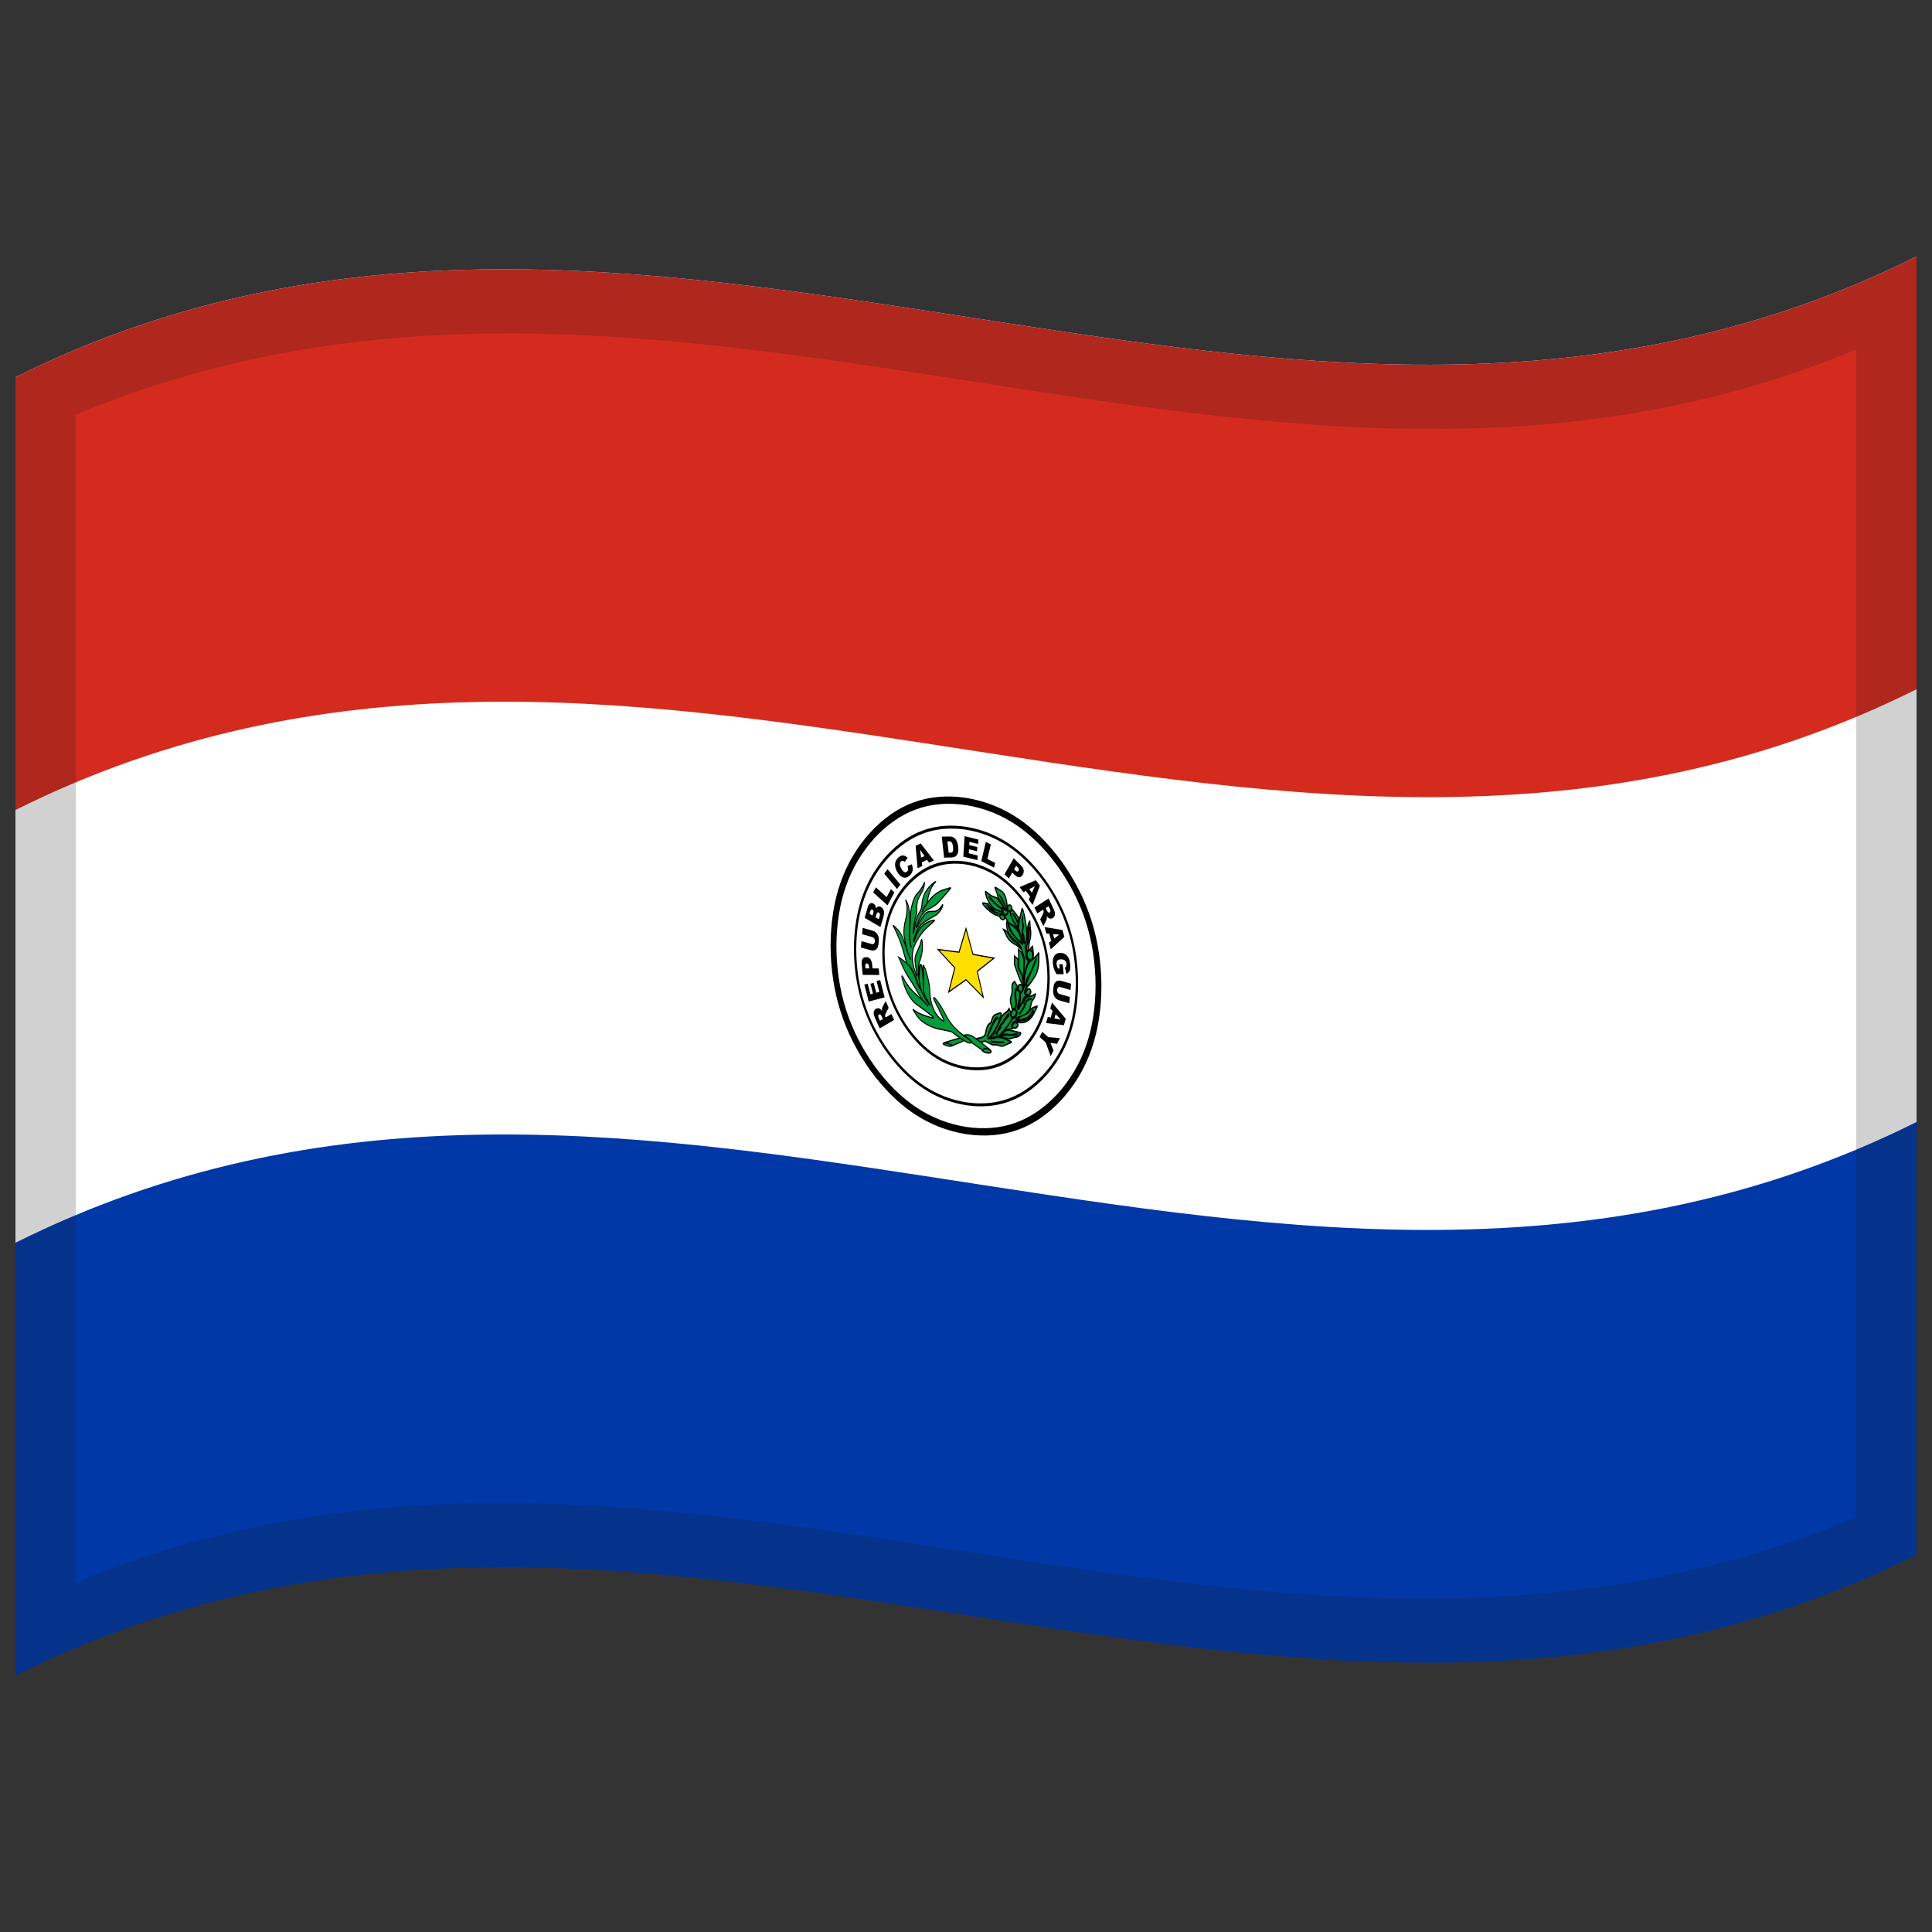 <svg xmlns="http://www.w3.org/2000/svg" version="1.1" id="svg2" viewBox="0 0 1000 1000">
  <rect x="0" y="0" width="1000" height="1000" fill="#333333" stroke="none"/>
  <defs/>
  <path id="rect4" fill="#0038a8" d="M8,195.25 C178.83,110.03 349.03,140.83 521.26,167.28 C676.47,191.12 833.42,211.85 992,132.75 L992,804.75 C821.17,889.97 650.97,859.17 478.74,832.72 C323.53,808.88 166.58,788.15 8,867.25 L8,195.25"/>
  <path id="rect6" fill="#ffffff" d="M8,195.25 C178.83,110.03 349.03,140.83 521.26,167.28 C676.47,191.12 833.42,211.85 992,132.75 L992,580.75 C821.17,665.97 650.97,635.17 478.74,608.72 C323.53,584.88 166.58,564.15 8,643.25 L8,195.25"/>
  <path id="rect8" fill="#d52b1e" d="M8,195.25 C178.83,110.03 349.03,140.83 521.26,167.28 C676.47,191.12 833.42,211.85 992,132.75 L992,356.75 C821.17,441.97 650.97,411.17 478.74,384.72 C323.53,360.88 166.58,340.15 8,419.25 L8,195.25"/>
  <path fill="#ffffff" d="M568.58,510.3 C568.33,557.64 538.1,590.74 500,585.15 C461.96,578.95 431.67,536.87 431.42,489.65 C431.67,442.34 461.92,409.26 500,414.85 C538.06,421.05 568.33,463.1 568.58,510.3"/>
  <path fill="#000000" d="M570.09,510.52 C569.99,534.68 563.24,553.95 549.57,569.1 C535.67,584.09 519.54,589.91 500,587.03 C480.53,583.87 464.31,573.05 450.44,553.97 C436.77,534.79 430.01,513.6 429.91,489.44 C430.01,465.28 436.76,446.02 450.44,430.89 C464.34,415.91 480.47,410.09 500,412.97 C519.48,416.13 535.7,426.95 549.56,446.01 C563.23,465.18 569.99,486.37 570.09,510.52 M567.07,510.09 C566.96,486.97 560.5,466.71 547.43,448.35 C534.15,430.1 518.64,419.76 500,416.72 C481.31,413.98 465.88,419.53 452.58,433.86 C439.49,448.34 433.03,466.75 432.93,489.87 C433.04,512.99 439.5,533.27 452.58,551.64 C465.86,569.9 481.36,580.25 500,583.28 C518.7,586.02 534.12,580.47 547.43,566.13 C560.51,551.64 566.96,533.22 567.07,510.09"/>
  <path fill="#009b3a" d="M533.19,491.87 C531.51,491.76 531.52,493.63 531.51,493.81 C531.51,493.81 531.57,493.14 531.52,493.9 C531.53,494.79 531.8,496.36 533.02,496.88 C534.37,497.03 534.71,495.54 534.76,494.49 C534.75,493.98 534.65,492.33 533.19,491.87"/>
  <path fill="#000000" d="M531.12,493.75 L531.11,493.74 C531.12,493.28 531.2,492.86 531.36,492.44 C531.77,491.53 532.28,491.24 533.2,491.37 L533.2,491.37 C534.55,491.72 535.1,492.59 535.17,494.56 C535.14,495.28 535,495.88 534.73,496.46 C534.26,497.28 533.78,497.53 532.99,497.37 C531.62,496.89 531.1,495.91 531.12,493.81 L531.12,493.81 L531.12,493.8 C531.12,493.79 531.12,493.77 531.12,493.75 M533.17,492.37 C532.63,492.29 532.33,492.45 532.09,492.98 C532.02,493.16 531.97,493.34 531.94,493.53 L531.94,493.58 L531.94,493.64 L531.92,493.99 L531.92,494 C531.91,495.43 532.23,496.09 533.06,496.39 C533.49,496.47 533.76,496.32 534.03,495.85 C534.24,495.41 534.34,494.97 534.36,494.42 C534.32,493.14 533.99,492.58 533.18,492.37 L533.19,491.87 L533.17,492.37 M531.2,493.76 C531.25,493.86 531.31,493.92 531.39,493.98 C531.57,494.08 531.68,494.08 531.8,493.97 L531.52,493.9 L531.81,493.96 C531.82,493.94 531.84,493.93 531.85,493.91 L531.2,493.76"/>
  <path id="path2462" fill="#000000" d="M456.98,527.46 L456.4,526.17 C456.33,526.03 456.18,525.78 455.94,525.41 C455.81,525.22 455.67,525.13 455.48,525.06 C455.29,525.01 455.14,525.02 454.95,525.12 C454.71,525.27 454.59,525.46 454.55,525.75 C454.52,526.04 454.61,526.43 454.87,527.01 L455.46,528.36 L456.98,527.46 M462.79,527.92 L455.33,532.31 L453.05,527.22 C452.63,526.26 452.38,525.52 452.27,524.94 C452.17,524.34 452.22,523.85 452.4,523.33 C452.61,522.81 452.92,522.45 453.41,522.14 C453.82,521.91 454.2,521.83 454.62,521.86 C455.05,521.93 455.4,522.1 455.79,522.4 C456.02,522.6 456.28,522.89 456.57,523.3 C456.5,522.89 456.47,522.58 456.48,522.34 C456.51,522.2 456.56,521.97 456.66,521.62 C456.76,521.29 456.86,521.06 456.92,520.92 L458.42,518.16 L459.96,521.63 L458.42,524.62 C458.23,525 458.12,525.28 458.1,525.5 C458.1,525.81 458.15,526.07 458.26,526.35 L458.39,526.63 L461.41,524.85 L462.79,527.92"/>
  <path id="path2466" fill="#000000" d="M449.65,518.41 L447.37,509.62 L449.13,509.15 L450.56,514.66 L451.87,514.3 L450.53,509.19 L452.22,508.76 L453.55,513.84 L455.16,513.44 L453.7,507.77 L455.57,507.26 L457.88,516.22 L449.65,518.41"/>
  <path id="path2470" fill="#000000" d="M449.9,501.24 L449.8,500.44 C449.73,499.75 449.61,499.34 449.42,499.07 C449.19,498.81 448.98,498.69 448.68,498.67 C448.41,498.7 448.22,498.8 448.03,499 C447.87,499.26 447.81,499.64 447.88,500.29 L447.95,501.25 L449.9,501.24 M446.52,504.6 L446,499.03 C445.92,497.8 446.05,496.96 446.43,496.31 C446.89,495.71 447.43,495.44 448.31,495.42 C449.22,495.45 449.85,495.75 450.45,496.4 C450.97,497.11 451.3,498.05 451.46,499.42 L451.62,501.25 L454.82,501.27 L455.13,504.64 L446.52,504.6"/>
  <path id="path2474" fill="#000000" d="M446.22,483.54 L446.5,480.27 L451.65,481.72 C452.16,481.88 452.62,482.11 453.05,482.42 C453.5,482.76 453.85,483.16 454.17,483.68 C454.46,484.21 454.66,484.69 454.77,485.19 C454.89,485.87 454.93,486.65 454.85,487.56 C454.81,488.05 454.73,488.62 454.61,489.21 C454.5,489.81 454.33,490.26 454.13,490.63 C453.9,491 453.64,491.29 453.29,491.56 C452.93,491.8 452.6,491.92 452.23,491.96 C451.65,492.01 451.18,491.97 450.75,491.85 L445.62,490.42 L445.9,487.15 L451.16,488.63 C451.66,488.75 451.98,488.71 452.3,488.46 C452.59,488.18 452.74,487.82 452.82,487.26 C452.85,486.66 452.76,486.22 452.54,485.82 C452.29,485.42 451.97,485.19 451.48,485.03 L446.22,483.54"/>
  <path id="path2478" fill="#000000" d="M454.85,475.77 L455.31,474.24 C455.45,473.71 455.48,473.33 455.39,473 C455.3,472.7 455.13,472.49 454.87,472.33 C454.59,472.18 454.41,472.17 454.19,472.3 C453.97,472.45 453.8,472.73 453.64,473.26 L453.18,474.8 L454.85,475.77 M451.63,473.89 L452.02,472.59 C452.15,472.1 452.18,471.76 452.09,471.48 C452,471.22 451.85,471.02 451.59,470.87 C451.34,470.73 451.16,470.72 450.95,470.81 C450.76,470.95 450.62,471.19 450.48,471.66 L450.07,472.99 L451.63,473.89 M447.53,475.07 L449.18,469.41 C449.5,468.45 449.87,467.93 450.42,467.59 C450.98,467.34 451.46,467.36 452.09,467.69 C452.57,468.01 452.9,468.39 453.18,468.96 C453.32,469.34 453.41,469.79 453.42,470.33 C453.79,469.69 454.14,469.37 454.59,469.22 C455.06,469.11 455.49,469.18 456.05,469.48 C456.47,469.73 456.79,470.06 457.08,470.49 C457.34,470.95 457.51,471.4 457.6,471.92 C457.63,472.26 457.62,472.68 457.53,473.22 C457.39,473.95 457.31,474.42 457.24,474.63 L455.72,479.83 L447.53,475.07"/>
  <path id="path2482" fill="#000000" d="M451.95,461.92 L453.36,459.29 L458.94,464.33 L461.12,460.22 L462.94,461.87 L459.39,468.61 L451.95,461.92"/>
  <path id="path2486" fill="#000000" d="M457.68,452.18 L459.41,449.89 L466.03,457.84 L464.3,460.13 L457.68,452.18"/>
  <path id="path2490" fill="#000000" d="M469.7,448.21 L471.96,447.36 C472.24,448.16 472.4,448.89 472.44,449.6 C472.44,450.31 472.34,450.92 472.11,451.51 C471.84,452.09 471.44,452.61 470.86,453.16 C470.09,453.8 469.46,454.15 468.81,454.29 C468.15,454.38 467.5,454.24 466.68,453.82 C465.92,453.35 465.23,452.61 464.5,451.48 C463.6,449.9 463.22,448.59 463.27,447.23 C463.41,445.84 463.93,444.84 465.01,443.81 C465.91,443.07 466.61,442.77 467.42,442.78 C468.21,442.84 468.93,443.2 469.79,443.96 L468.31,446.12 C468.08,445.9 467.89,445.76 467.73,445.68 C467.47,445.56 467.26,445.53 467.01,445.57 C466.77,445.6 466.56,445.7 466.35,445.87 C465.88,446.33 465.7,446.83 465.75,447.6 C465.81,448.15 466.06,448.79 466.55,449.63 C467.2,450.66 467.7,451.2 468.15,451.41 C468.65,451.59 469.01,451.51 469.45,451.15 C469.84,450.77 470.03,450.41 470.06,449.92 C470.06,449.4 469.95,448.86 469.7,448.21"/>
  <path id="path2494" fill="#000000" d="M478.48,443.08 L476.21,439.82 L476.78,443.9 L478.48,443.08 M479.83,445.06 L477.11,446.35 L477.39,448.22 L474.95,449.39 L473.92,437.8 L476.53,436.54 L483.37,445.35 L480.87,446.55 L479.83,445.06"/>
  <path id="path2498" fill="#000000" d="M490.37,435.46 L491.04,441.37 L491.69,441.35 C492.26,441.35 492.62,441.26 492.86,441.11 C493.08,440.91 493.21,440.68 493.31,440.26 C493.39,439.87 493.4,439.27 493.3,438.38 C493.16,437.22 492.92,436.49 492.6,436.04 C492.21,435.63 491.76,435.45 491.04,435.45 L490.37,435.46 M487.46,433.06 L491.39,432.96 C492.19,432.97 492.78,433.07 493.31,433.32 C493.83,433.6 494.24,433.95 494.64,434.44 C495,434.95 495.28,435.5 495.51,436.16 C495.72,436.82 495.87,437.52 495.96,438.26 C496.09,439.43 496.08,440.31 495.95,440.95 C495.8,441.61 495.58,442.13 495.27,442.6 C494.92,443.03 494.58,443.31 494.16,443.47 C493.6,443.69 493.1,443.79 492.61,443.82 L488.66,443.9 L487.46,433.06"/>
  <path id="path2502" fill="#000000" d="M499.26,432.8 L506.42,434.56 L506.28,436.84 L501.8,435.73 L501.7,437.42 L505.85,438.44 L505.7,440.6 L501.57,439.6 L501.45,441.68 L506.06,442.82 L505.91,445.22 L498.62,443.42 L499.26,432.8"/>
  <path id="path2506" fill="#000000" d="M510.28,435.76 L512.86,437.05 L511.08,444.6 L515.1,446.63 L514.52,449.08 L507.91,445.73 L510.28,435.76"/>
  <path id="path2510" fill="#000000" d="M524.91,449.96 L525.47,450.49 C525.91,450.91 526.24,451.09 526.52,451.11 C526.81,451.1 526.99,451 527.16,450.72 C527.3,450.45 527.34,450.18 527.32,449.83 C527.25,449.49 527.03,449.16 526.61,448.74 L525.97,448.11 L524.91,449.96 M524.7,444.25 L528.43,447.88 C529.24,448.7 529.67,449.45 529.85,450.3 C529.98,451.17 529.84,451.92 529.37,452.77 C528.86,453.61 528.34,453.98 527.59,454.07 C526.83,454.06 526.12,453.71 525.17,452.83 L523.95,451.63 L522.19,454.69 L519.94,452.5 L524.7,444.25"/>
  <path id="path2514" fill="#000000" d="M534.11,462.1 L535.62,458.74 L532.75,460.23 L534.11,462.1 M533.19,464.1 L531.02,461.12 L529.71,461.81 L527.76,459.14 L531.77,457.45 L536.18,455.59 L538.25,458.45 L534.48,468.4 L532.49,465.64 L533.19,464.1"/>
  <path id="path2518" fill="#000000" d="M541.24,469.99 L541.86,471.28 C541.93,471.41 542.06,471.66 542.33,472.02 C542.48,472.19 542.6,472.3 542.8,472.34 C543,472.4 543.14,472.37 543.31,472.26 C543.55,472.1 543.66,471.91 543.71,471.62 C543.73,471.33 543.62,470.93 543.36,470.37 L542.74,469.05 L541.24,469.99 M535.45,469.75 L542.75,465.06 L545.15,470.09 C545.6,471.03 545.87,471.77 546.02,472.34 C546.11,472.92 546.08,473.43 545.91,473.96 C545.71,474.49 545.41,474.85 544.95,475.18 C544.51,475.44 544.15,475.55 543.72,475.51 C543.32,475.46 542.95,475.3 542.55,475.03 C542.32,474.83 542.06,474.54 541.75,474.15 C541.83,474.56 541.87,474.88 541.87,475.11 C541.85,475.26 541.8,475.5 541.72,475.83 C541.62,476.17 541.53,476.4 541.46,476.55 L540.04,479.38 L538.4,475.96 L539.87,472.92 C540.07,472.51 540.16,472.22 540.17,472 C540.17,471.7 540.13,471.44 539.98,471.15 L539.87,470.89 L536.89,472.79 L535.45,469.75"/>
  <path id="path2522" fill="#000000" d="M545.69,485.79 L548.29,483.75 L545.04,483.48 L545.69,485.79 M544.12,487 L543.07,483.28 L541.6,483.19 L540.65,479.85 L549.92,481.37 L550.92,484.92 L543.88,491.36 L542.92,487.92 L544.12,487"/>
  <path id="path2526" fill="#000000" d="M548.27,499.07 L550.05,499.04 L550.57,504.25 L546.9,504.25 C546.28,503.26 545.82,502.4 545.55,501.64 C545.28,500.86 545.1,499.98 544.99,498.93 C544.87,497.62 544.94,496.62 545.21,495.78 C545.5,494.95 545.92,494.36 546.56,493.86 C547.25,493.44 547.95,493.22 548.86,493.19 C549.83,493.2 550.61,493.43 551.39,493.91 C552.13,494.42 552.69,495.08 553.18,496.03 C553.53,496.8 553.76,497.74 553.89,499 C554.01,500.2 554.01,501.08 553.9,501.68 C553.78,502.3 553.57,502.76 553.24,503.17 C552.91,503.57 552.52,503.86 551.97,504.06 L551.19,500.84 C551.51,500.68 551.71,500.49 551.86,500.15 C552,499.82 552.04,499.43 552.01,498.94 C551.89,498.18 551.67,497.65 551.23,497.19 C550.73,496.76 550.14,496.56 549.23,496.54 C548.26,496.57 547.71,496.79 547.3,497.21 C546.96,497.7 546.84,498.27 546.89,499.08 C546.93,499.45 547.01,499.8 547.12,500.14 C547.25,500.49 547.43,500.86 547.68,501.33 L548.49,501.31 L548.27,499.07"/>
  <path id="path2530" fill="#000000" d="M553.75,516.02 L553.45,519.28 L548.32,517.8 C547.81,517.64 547.35,517.41 546.91,517.09 C546.47,516.75 546.12,516.35 545.8,515.83 C545.51,515.31 545.32,514.83 545.21,514.33 C545.09,513.61 545.06,512.85 545.14,511.95 C545.19,511.45 545.27,510.89 545.37,510.29 C545.5,509.7 545.67,509.24 545.88,508.88 C546.1,508.52 546.37,508.24 546.71,507.97 C547.1,507.73 547.42,507.61 547.77,507.58 C548.35,507.53 548.83,507.57 549.26,507.7 L554.4,509.18 L554.09,512.43 L548.84,510.91 C548.34,510.78 548.01,510.82 547.69,511.06 C547.4,511.34 547.24,511.69 547.18,512.27 C547.14,512.87 547.22,513.3 547.45,513.71 C547.7,514.1 548.01,514.35 548.49,514.52 L553.75,516.02"/>
  <path id="path2534" fill="#000000" d="M545.77,527.1 L549.04,527.73 L546.4,524.95 L545.77,527.1 M543.84,526.68 L544.82,523.26 L543.62,522.01 L544.52,518.92 L551.64,527.34 L550.66,530.64 L541.43,529.54 L542.33,526.38 L543.84,526.68"/>
  <path id="path2538" fill="#000000" d="M548.62,537.31 L547.12,540.27 L543.7,539.77 L545.33,543.74 L543.84,546.66 L541.2,539.49 L538.07,536.73 L539.45,534.06 L542.57,536.83 L548.62,537.31"/>
  <path id="path2546" fill="#000000" d="M558.03,508.79 C557.93,528.82 552.36,544.69 541.04,557.23 C529.5,569.62 516.21,574.41 500.01,572.05 C483.86,569.4 470.49,560.48 458.97,544.65 C447.66,528.72 442.08,511.19 441.98,491.17 C442.08,471.15 447.65,455.29 458.97,442.75 C470.51,430.37 483.81,425.58 500.01,427.94 C516.15,430.59 529.52,439.51 541.04,455.33 C552.35,471.26 557.93,488.78 558.03,508.79 M556.82,508.61 C556.72,489.02 551.26,471.86 540.18,456.27 C528.9,440.77 515.81,432.04 500.01,429.44 C484.14,427.14 471.13,431.82 459.83,443.94 C448.74,456.22 443.29,471.74 443.19,491.35 C443.29,510.95 448.75,528.12 459.83,543.72 C471.11,559.22 484.19,567.95 500.01,570.55 C515.87,572.86 528.88,568.17 540.18,556.04 C551.27,543.76 556.72,528.23 556.82,508.61"/>
  <path id="path2550" fill="#000000" d="M543.34,506.37 C543.24,521.37 539.1,533.12 530.65,542.51 C521.98,551.74 512.15,555.28 500.01,553.55 C487.92,551.53 478.01,544.92 469.36,533.07 C460.92,521.12 456.77,508.08 456.67,493.1 C456.77,478.12 460.9,466.38 469.36,456.99 C478.03,447.75 487.87,444.22 500.01,445.95 C512.09,447.97 522,454.58 530.65,466.42 C539.09,478.37 543.24,491.4 543.34,506.37 M542.13,506.19 C542.03,491.64 538,478.97 529.8,467.35 C521.38,455.84 511.76,449.42 500.01,447.45 C488.2,445.77 478.65,449.2 470.22,458.18 C462,467.31 457.98,478.72 457.87,493.28 C457.98,507.85 462.01,520.52 470.22,532.14 C478.63,543.66 488.25,550.08 500.01,552.05 C511.81,553.73 521.36,550.29 529.8,541.32 C538.01,532.18 542.03,520.77 542.13,506.19"/>
  <path fill="#fedf00" d="M500.01,480.64 L503.6,493.96 L514.46,495.94 L505.81,502.77 L508.95,516.19 L500.01,507.12 L491.07,513.42 L494.2,500.98 L485.53,491.46 L496.41,492.84 L500.01,480.64"/>
  <path fill="#000000" d="M500.25,480.58 L503.78,493.68 L515.17,495.76 L506.09,502.93 L509.39,517.01 L500.01,507.49 L490.63,514.1 L493.91,501.05 L484.82,491.07 L496.23,492.52 L500.01,479.72 L500.25,480.58 M500.01,481.57 L496.59,493.17 L486.24,491.86 L494.48,500.9 L491.51,512.74 L500.01,506.75 L508.51,515.37 L505.52,502.61 L513.75,496.12 L503.42,494.23 L500.01,481.57"/>
  <path fill="#009b3a" d="M519.74,539.4 C519.31,539.67 517.97,539.71 517.54,539.72 C517.15,539.71 515.62,539.51 514.97,539.44 C514.61,539.42 513.93,539.42 513.57,539.38 C510.67,538.37 518.45,539.57 519.74,539.4 M511.52,535.12 C511.71,534.69 512.77,532.02 513.12,531.26 C513.49,530.52 514.37,528.56 514.86,527.74 C515.2,527.22 516.02,526.19 516.39,526.74 C514.65,528.52 513.26,531.43 512.45,533.64 C512.35,533.87 511.76,535.01 511.55,535.32 C511.36,535.66 511.41,536.16 511.1,536.23 C510.76,536.24 510.99,536.34 510.99,536.34 C510.99,536.34 511.3,535.57 511.52,535.12 M523.35,539.12 C523.34,539.11 521.95,538.61 521.05,538.12 C520.14,537.63 518.73,537.14 517.45,536.95 C516.18,536.82 515.1,537.07 514.06,537.4 C513.02,537.66 511.77,537.55 511.75,537.54 C511.72,537.54 511.04,537.59 511.35,537.41 C511.67,537.23 512.82,536.33 512.83,536.33 L513.57,535.18 C513.93,534.81 517.14,529.86 517.12,527.9 C517.72,526.68 518.27,524.84 518.12,524.32 C517.84,524.26 515.38,524.97 514.58,525.57 C513.9,526.3 513.39,527.69 513.16,528.62 C512.86,529.5 511.92,530.05 511.87,530.08 C511.03,530.88 510.4,533.01 510.06,535.09 C509.38,537.01 506.07,537.5 505.79,537.54 C505.73,537.56 504.77,537.82 505.67,538.41 C505.82,538.55 506.3,539.41 506.62,539.55 C507.12,539.58 509.56,538.89 509.95,538.93 C510.4,539.12 511.49,539.64 512.44,540.15 C513.42,540.71 514.11,540.97 514.81,540.82 C515.52,540.67 516.39,540.88 517.15,541.17 C517.88,541.45 518.61,541.49 519.09,541.4 C519.58,541.26 520.85,540.62 520.85,540.61 C520.85,540.61 522.23,540.07 523.04,539.74 C523.8,539.36 523.38,539.14 523.35,539.12"/>
  <path fill="#000000" d="M512.33,537.21 C512.93,537.22 513.46,537.16 513.95,537.02 C515.34,536.6 516.45,536.46 517.44,536.57 C518.83,536.76 520.01,537.15 521.15,537.77 C521.73,538.1 522.47,538.42 523.4,538.74 L523.35,539.12 L523.45,538.77 C523.64,538.89 523.74,539.03 523.79,539.25 C523.84,539.63 523.67,539.87 523.17,540.1 L520.99,540.98 C520.12,541.44 519.53,541.7 519.18,541.78 C518.5,541.91 517.86,541.84 517.09,541.54 C516.11,541.17 515.45,541.07 514.92,541.2 C514.27,541.34 513.51,541.15 512.34,540.5 C511.37,539.97 510.56,539.57 509.89,539.29 C509.81,539.28 509.35,539.37 508.45,539.61 C507.44,539.87 506.85,539.96 506.61,539.93 L506.6,539.93 C506.36,539.85 506.1,539.59 505.72,539.01 L505.58,538.77 L505.58,538.77 L505.57,538.76 C505.25,538.58 505.08,538.39 504.99,538.15 C504.91,537.87 504.96,537.67 505.15,537.46 C505.29,537.33 505.46,537.23 505.68,537.16 L505.7,537.15 L505.73,537.15 C508.33,536.77 509.44,536.15 509.76,534.97 C510.24,532.04 510.84,530.5 511.69,529.75 L511.7,529.74 L511.72,529.73 C512.38,529.35 512.71,528.97 512.86,528.47 C513.27,526.88 513.75,525.9 514.37,525.25 L514.38,525.25 C514.72,524.95 515.36,524.64 516.42,524.28 C517.59,523.92 518.12,523.87 518.34,524.08 L518.35,524.1 L518.35,524.11 C518.69,524.84 518.45,525.97 517.45,528.02 C517.48,528.95 517.01,530.3 515.84,532.42 C514.81,534.2 514.13,535.18 513.79,535.49 L513.05,536.63 L513.02,536.66 L512.33,537.21 M523.16,539.44 C522.26,539.12 521.53,538.79 520.95,538.46 C519.88,537.88 518.77,537.52 517.46,537.34 C516.53,537.24 515.49,537.37 514.17,537.77 C513.45,537.97 512.69,538.03 511.77,537.93 C511.65,537.93 511.54,537.93 511.44,537.92 C511.28,537.91 511.18,537.87 511.1,537.8 C511,537.69 510.95,537.58 510.95,537.42 C510.96,537.31 510.99,537.24 511.05,537.16 C511.09,537.12 511.14,537.08 511.21,537.05 C511.41,536.95 511.87,536.61 512.6,536.02 L513.38,534.82 L513.48,534.8 C513.62,534.72 514.22,533.84 515.32,531.92 C516.48,529.83 516.91,528.64 516.83,527.97 L516.79,527.8 L516.86,527.67 C517.74,525.9 518.02,524.98 517.9,524.55 L517.69,524.74 C517.39,524.8 517.05,524.9 516.65,525.03 C515.65,525.36 515.07,525.65 514.79,525.89 L514.79,525.89 L514.78,525.89 C514.25,526.44 513.82,527.32 513.45,528.77 C513.25,529.47 512.84,529.96 512.04,530.43 C511.33,531.08 510.81,532.5 510.37,535.2 C509.99,536.72 508.75,537.48 505.88,537.92 C505.74,537.97 505.65,538.02 505.57,538.09 L505.75,538.06 L505.75,538.06 L505.76,538.06 C505.86,538.13 506,538.29 506.19,538.58 C506.44,538.97 506.58,539.14 506.63,539.17 L506.64,539.17 L506.66,539.18 C506.79,539.19 507.29,539.1 508.25,538.85 C509.27,538.58 509.82,538.51 510.02,538.57 C510.7,538.85 511.54,539.26 512.53,539.8 C513.56,540.37 514.2,540.55 514.7,540.44 C515.35,540.29 516.11,540.39 517.21,540.8 C517.88,541.07 518.43,541.13 519,541.02 C519.3,540.94 519.87,540.7 520.71,540.25 L520.72,540.25 L520.73,540.24 L522.91,539.37 L523.16,539.44 M511.25,534.89 L511.25,534.89 L511.81,533.52 C512.36,532.16 512.71,531.33 512.85,531.03 L513.37,529.95 C513.96,528.68 514.38,527.86 514.6,527.49 L514.61,527.48 C514.83,527.12 515.1,526.8 515.43,526.5 C515.65,526.32 515.83,526.22 516,526.18 C516.33,526.13 516.51,526.25 516.67,526.61 L516.77,526.9 L516.59,527.06 C515.15,528.5 513.92,530.61 512.74,533.83 L512.73,533.84 L512.73,533.85 C512.4,534.6 512.09,535.17 511.79,535.6 C511.76,535.64 511.73,535.74 511.69,535.91 C511.6,536.32 511.47,536.51 511.26,536.6 L511.17,536.82 L510.92,536.7 C510.81,536.65 510.74,536.58 510.68,536.49 C510.59,536.34 510.58,536.21 510.63,536.06 C510.67,535.97 510.72,535.91 510.81,535.88 C510.81,535.87 510.81,535.87 510.82,535.87 C510.98,535.47 511.12,535.15 511.25,534.89 M519.94,539.73 C519.65,539.93 519.02,540.06 517.83,540.1 L517.59,540.11 L517.58,540.11 L517.58,540.11 C517.39,540.11 516.79,540.05 515.78,539.92 L514.99,539.83 L514.98,539.83 L514.48,539.81 C514.03,539.8 513.72,539.78 513.57,539.76 L513.55,539.76 L513.53,539.75 C513.08,539.62 512.82,539.51 512.71,539.42 C512.53,539.23 512.49,539.08 512.59,538.85 C512.64,538.76 512.7,538.71 512.8,538.68 C512.86,538.67 512.96,538.66 513.09,538.66 C513.39,538.66 514.17,538.72 515.43,538.83 C517.95,539.07 519.3,539.1 519.63,539.03 L519.74,539.4 L519.94,539.73"/>
  <path fill="#009b3a" d="M512.56,543.4 C512.56,543.4 507.07,539.06 506.81,538.88 C506.66,538.79 504.3,536.93 503.27,536.32 C502.48,535.91 501.47,535.67 501.08,535.62 C500.17,535.59 498.72,535.82 498.71,535.83 L500.07,536.72 L501.96,538.21 C502.84,538.99 502.89,539.61 502.89,539.65 L507.84,543.12 L508.85,544.17 C508.92,544.07 509.69,542.9 512.56,543.4"/>
  <path fill="#000000" d="M512.56,543.4 L512.55,543.71 C510.68,543.33 509.71,543.52 509.05,544.38 L508.9,544.61 L507.72,543.37 L502.66,539.82 L502.65,539.64 C502.6,539.25 502.37,538.91 501.85,538.46 L499.97,536.99 L499.96,536.98 L497.94,535.65 L498.64,535.52 C499.64,535.35 500.44,535.28 501.06,535.31 C501.83,535.39 502.56,535.62 503.34,536.04 C503.81,536.3 504.71,536.94 506.07,537.99 C506.57,538.38 506.83,538.57 506.84,538.58 L506.85,538.58 L506.86,538.59 C507.07,538.71 509.01,540.2 512.68,543.15 L512.56,543.4 M511.53,542.92 C508.5,540.49 506.9,539.26 506.75,539.17 L506.75,539.17 C506.65,539.11 506.35,538.9 505.85,538.5 C504.52,537.47 503.63,536.85 503.2,536.6 C502.47,536.21 501.8,536 501.09,535.93 C500.66,535.91 500.14,535.93 499.5,536.02 L500.17,536.46 L500.18,536.47 L502.08,537.96 C502.69,538.48 503,538.93 503.12,539.48 L507.97,542.87 L508.8,543.75 C509.43,543.07 510.21,542.83 511.53,542.92"/>
  <path fill="#009b3a" d="M518.06,530.16 C519.69,528.44 520.71,526.03 522.04,524.66 C522.26,524.93 522.26,525.21 521.98,525.8 C521.69,526.33 521.38,526.51 521.21,526.78 C520.89,527.2 520.09,527.99 519.82,528.47 C519.6,528.97 519.34,529.56 518.6,530.03 C517.9,530.55 518.06,531.32 518.02,531.74 C517.89,532.11 516.87,533.01 516.26,534.16 C516.14,535.43 516.12,534.95 515.46,535.28 C516.62,533.26 517.25,531.95 518.06,530.16 M514.2,535.59 C513.88,535.91 510.86,537.53 511.76,537.53 C512.82,537.32 515.92,536.41 516.83,536.08 C517.9,535.58 518.57,534.56 519.39,533.64 C520.26,532.71 522.69,530.05 523.25,528.96 C523.69,527.72 524.01,526.28 522.34,522.12 C522.33,522.13 522.05,522.77 521.41,523.41 C520.75,524.03 519.81,524.69 519.81,524.69 L518.68,525.84 L514.2,535.59"/>
  <path fill="#000000" d="M518.4,525.6 L518.42,525.55 L519.6,524.35 L519.62,524.33 C520.25,523.9 520.77,523.48 521.2,523.07 C521.6,522.69 521.86,522.31 522.04,521.9 L522.31,521.23 L522.62,521.96 C523.9,525.11 524.15,527.26 523.55,529.18 C523.21,529.87 522.09,531.31 519.98,533.57 L519.62,533.96 C519.48,534.11 519.27,534.35 519,534.69 C518.19,535.66 517.55,536.21 516.97,536.47 C515.21,537.14 513.53,537.63 511.84,537.94 C511.73,537.96 511.64,537.96 511.57,537.94 C511.46,537.91 511.38,537.85 511.31,537.74 C511.22,537.59 511.2,537.46 511.25,537.29 C511.3,537.17 511.41,537.05 511.62,536.88 C511.82,536.73 512.23,536.45 512.86,536.05 L513.9,535.37 L518.4,525.6 M514.49,535.81 C514.41,535.94 514.02,536.25 513.21,536.78 L513.14,536.83 C514.31,536.54 515.49,536.16 516.7,535.69 C517.2,535.46 517.77,534.97 518.52,534.07 C518.8,533.73 519.01,533.48 519.16,533.31 L519.52,532.93 C521.58,530.72 522.66,529.35 522.96,528.74 C523.44,527.22 523.27,525.48 522.32,522.93 C522.13,523.21 521.91,523.48 521.63,523.75 C521.19,524.17 520.65,524.6 520.01,525.04 L518.95,526.13 L514.49,535.8 L514.2,535.59 L514.49,535.81 M517.84,529.82 C518.41,529.26 519.1,528.31 519.95,526.91 C520.74,525.61 521.35,524.78 521.82,524.32 L522.02,524.15 L522.23,524.36 C522.6,524.81 522.62,525.28 522.27,526.04 C522.14,526.3 521.95,526.54 521.69,526.8 C521.58,526.91 521.51,526.99 521.48,527.04 L521.47,527.05 L521.47,527.06 C521.37,527.19 521.18,527.43 520.86,527.77 C520.44,528.23 520.2,528.53 520.11,528.7 L520.11,528.71 L520.09,528.75 C519.71,529.56 519.31,530.07 518.76,530.4 C518.49,530.59 518.37,530.9 518.36,531.46 C518.36,531.65 518.36,531.78 518.34,531.87 C518.34,531.87 518.34,531.87 518.34,531.88 C518.29,532.08 518.09,532.38 517.7,532.83 C517.15,533.44 516.79,533.94 516.58,534.34 C516.49,535.1 516.32,535.42 515.99,535.52 C515.85,535.55 515.74,535.59 515.63,535.65 L515.19,535.01 C516.01,533.57 516.87,531.89 517.77,529.93 L517.99,530.1 L518.01,530.07 L517.84,529.82"/>
  <path fill="#009b3a" d="M527.97,534.52 L525.61,533.92 C525.41,533.88 524.21,533.52 522.49,533.24 C520.74,533.05 520.18,533.58 519.68,534.14 C519.18,534.72 517.85,536.05 517.85,536.05 L518.58,536.09 C520.41,534.79 521.58,535.43 522.2,535.53 C522.78,535.6 523.42,535.74 525.18,535.27 C526.96,534.84 526.82,535.42 526.64,535.52 C526.43,535.59 525.34,535.86 524.03,535.77 C522.72,535.69 521.57,535.78 521.05,535.72 C520.52,535.72 516.74,536.35 516.72,536.35 C516.73,536.36 520.81,537.35 521.3,537.54 C521.79,537.82 522.39,537.82 523.01,537.58 C524.6,536.94 525.3,536.85 525.96,536.77 C526.62,536.68 527.38,536.29 527.39,536.28 C527.41,536.27 527.78,536.02 528.19,535.21 C528.54,534.37 528.01,534.51 527.97,534.52"/>
  <path fill="#000000" d="M517.58,535.8 L517.64,535.74 C518.53,534.86 519.13,534.23 519.46,533.84 C520.27,532.98 521.14,532.7 522.49,532.85 C523.36,532.99 524.29,533.19 525.3,533.46 C525.48,533.51 525.59,533.53 525.61,533.54 C525.74,533.56 526.52,533.76 527.94,534.13 C528.09,534.11 528.22,534.14 528.34,534.21 C528.54,534.35 528.62,534.51 528.64,534.78 C528.63,534.97 528.58,535.18 528.47,535.43 C528.17,536.04 527.88,536.41 527.56,536.63 L527.55,536.63 L527.54,536.64 C526.98,536.94 526.5,537.1 526.03,537.16 L526.02,537.16 L525.92,537.17 C525.04,537.29 524.13,537.55 523.14,537.95 C522.36,538.26 521.8,538.24 521.19,537.89 C520.88,537.75 519.41,537.35 516.7,536.73 L516.63,535.97 L517.58,535.8 M527.94,534.9 L525.61,534.3 C525.57,534.29 525.44,534.26 525.24,534.21 C524.25,533.95 523.34,533.76 522.49,533.62 C521.33,533.49 520.59,533.72 519.91,534.44 C519.74,534.64 519.49,534.92 519.16,535.26 C520.01,534.89 520.81,534.83 521.82,535.07 C522.01,535.12 522.12,535.14 522.18,535.15 L522.18,535.15 L522.19,535.15 C522.23,535.15 522.29,535.16 522.38,535.17 C523.19,535.25 524.05,535.17 525.07,534.89 C525.93,534.67 526.43,534.66 526.77,534.86 C527,535.03 527.08,535.22 527.05,535.5 C527.01,535.73 526.92,535.84 526.75,535.9 C525.9,536.15 525.04,536.24 524.04,536.16 C523.57,536.12 522.93,536.11 522.12,536.13 C521.57,536.14 521.22,536.13 521.05,536.11 C520.83,536.09 520.1,536.16 518.82,536.37 C518.8,536.39 518.78,536.41 518.76,536.42 L518.74,536.44 C520.28,536.81 521.15,537.07 521.39,537.19 L521.4,537.2 L521.41,537.2 C521.84,537.45 522.26,537.46 522.87,537.21 C523.91,536.8 524.86,536.53 525.78,536.4 L525.89,536.39 L525.89,536.39 L525.9,536.38 C526.31,536.34 526.73,536.2 527.23,535.93 L527.23,535.93 C527.46,535.76 527.68,535.47 527.92,534.98 L528.06,534.9 L527.97,534.52 L527.94,534.9"/>
  <path fill="#009b3a" d="M530,520.77 C530.28,519.97 530.95,518.3 531.6,517.58 C532.05,517.22 532.73,517.08 533.14,516.94 C533.31,516.92 534.48,516.97 533,517.29 C532.35,517.43 531.63,517.73 531.19,518.44 C530.66,520.18 530.19,521.56 529.26,522.63 C528.57,523.47 528.11,524.55 528.1,524.57 L527.34,524.78 C528.69,523.82 529.33,522.14 530,520.77 M536.72,520.78 C535.92,521.01 535.65,521.22 535.65,521.22 C533.87,521.73 533.18,522.82 532.38,523.89 C531.95,524.42 531.44,524.75 529.56,525.48 C527.87,526.19 526.53,527.31 526.5,527.33 C526.46,527.34 526.01,527.38 526.06,527.73 C526.14,527.88 526.53,527.84 526.56,527.84 C526.65,527.84 529.96,527.65 531.55,526.87 C532.49,526.26 532.98,525.84 533.9,524.27 C534.3,523.52 534.69,522.27 534.76,523.14 C534.52,525.66 532.01,527.3 530.49,527.97 C529.77,528.21 528.86,528.25 527.62,528.31 C526.34,528.38 525.75,528.22 525.75,527.89 C525.89,527.43 526.01,527.35 526.34,526.92 C527.01,526.21 528.26,526.04 529.35,525.62 C530.59,525.08 531.66,524.31 532.3,523.55 C532.89,522.77 533.08,522.49 533.25,521.78 C533.69,519.93 533.77,518.93 534.15,518.29 C535.63,516.2 535.83,515.56 535.92,514.53 C535.85,514.36 535.21,514.9 534.74,515.18 C533.93,515.63 533.66,515.61 532.01,515.88 C530.37,516.28 530.37,517.38 530.12,518.07 C530.01,518.34 529.38,519.19 529.05,519.4 C528.73,519.63 527.98,520.81 527.64,521.64 C527.39,522.24 527.07,522.55 526.73,522.5 C526.6,522.16 527.32,518.3 527.56,517.42 C527.76,516.71 527.83,515.34 527.83,514.85 C527.83,514.31 527.82,513.31 527.2,512.96 C526.58,512.63 526.54,511.71 526.53,511.63 C525.16,513.28 525.79,515.92 526.02,517.85 C526.12,519.61 525.71,522.66 525.7,522.68 C527.06,523.9 526.1,525.6 525.56,526.42 C525.02,527.03 524.21,527.12 523.74,527.66 L520.19,533.16 L524.06,532.4 C524.07,532.4 524.4,532.54 523.84,531.9 C523.36,531.12 523.99,529.54 524.53,528.97 C525.59,528.29 526.67,529 526.77,529.06 C526.84,529.08 528.49,529.58 530.76,528.92 C532.59,528.2 533.38,527.02 534.27,526 C534.71,525.43 535.61,523.63 536.16,522.52 C536.53,521.8 537.04,520.82 536.72,520.78"/>
  <path fill="#000000" d="M533.54,521.96 C534.2,521.38 534.82,521.04 535.51,520.85 C535.74,520.7 536.09,520.55 536.62,520.41 L536.62,520.41 C536.79,520.37 536.91,520.41 537.03,520.56 C537.11,520.69 537.15,520.83 537.13,521.01 C537.12,521.16 537.07,521.34 536.98,521.58 C536.85,521.89 536.67,522.28 536.43,522.75 L536.13,523.34 C535.31,525 534.76,525.96 534.49,526.3 L534,526.88 C532.91,528.15 531.93,528.9 530.88,529.3 C529.3,529.79 528.03,529.83 526.72,529.43 L526.68,529.42 L526.65,529.39 C525.85,528.89 525.32,528.87 524.72,529.3 C524.48,529.53 524.27,529.91 524.07,530.53 C523.9,531.13 523.89,531.44 524.02,531.61 L524.03,531.62 L524.03,531.62 C524.41,532.05 524.52,532.33 524.45,532.59 C524.37,532.77 524.27,532.82 524.09,532.79 L519.42,533.71 L519.94,532.9 L523.5,527.38 C523.68,527.15 523.97,526.94 524.46,526.71 C524.9,526.51 525.17,526.32 525.32,526.14 C525.69,525.59 525.93,525.08 526.06,524.54 C526.2,523.81 526.06,523.39 525.58,523.02 L525.35,522.86 L525.4,522.57 C525.7,520.53 525.8,518.98 525.71,517.85 C525.69,517.64 525.65,517.27 525.57,516.76 C525.2,513.87 525.44,512.3 526.33,511.31 L526.82,510.86 L526.84,511.67 C526.87,512.21 526.99,512.47 527.25,512.59 C527.85,512.88 528.11,513.51 528.14,514.87 L528.14,514.9 C528.13,516.11 528.03,516.98 527.85,517.59 L527.85,517.6 C527.69,518.15 527.49,519.04 527.25,520.3 C527.13,520.95 527.05,521.46 527,521.84 L526.79,522.13 C527,522.14 527.15,521.96 527.36,521.44 C527.9,520.06 528.38,519.35 528.91,519.03 C529.36,518.81 529.63,518.47 529.83,517.89 L529.84,517.87 L529.85,517.85 C529.87,517.79 529.91,517.67 529.96,517.48 C530.34,516.28 530.89,515.72 531.93,515.5 L532.81,515.36 C533.61,515.22 534.18,515.05 534.59,514.82 L534.59,514.82 L534.59,514.82 C534.68,514.77 534.84,514.67 535.08,514.51 C535.32,514.34 535.48,514.24 535.57,514.19 C535.67,514.14 535.74,514.11 535.81,514.1 C535.91,514.09 535.99,514.12 536.07,514.19 C536.19,514.3 536.24,514.43 536.23,514.61 C536.1,515.69 535.55,516.92 534.39,518.56 L534.39,518.56 C534.25,518.8 534.09,519.33 533.92,520.2 C533.78,520.9 533.66,521.48 533.55,521.93 C533.55,521.94 533.55,521.95 533.54,521.96 M525.51,528.21 C525.43,528.06 525.41,527.91 525.46,527.72 C525.55,527.44 525.69,527.17 525.91,526.88 L526.11,526.64 C526.44,526.25 527.05,525.93 528.13,525.61 L528.67,525.45 C528.93,525.32 529.18,525.21 529.44,525.11 L530.08,524.86 C530.94,524.39 531.57,523.88 532.06,523.26 C532.56,522.6 532.84,522.08 532.95,521.64 C533.06,521.19 533.18,520.63 533.31,519.94 C533.51,518.95 533.71,518.33 533.9,518.01 L533.91,518.01 L533.91,518.01 C534.72,516.87 535.22,515.94 535.48,515.16 C535.46,515.17 535.44,515.18 535.42,515.19 C535.18,515.36 535,515.47 534.9,515.53 L534.89,515.54 C534.43,515.79 533.81,515.98 532.96,516.12 L532.08,516.26 C531.28,516.44 530.84,516.87 530.55,517.8 C530.49,518.02 530.44,518.17 530.41,518.27 C530.14,519.03 529.77,519.47 529.18,519.76 C528.79,520 528.4,520.62 527.93,521.83 C527.57,522.71 527.23,522.99 526.69,522.87 L526.68,522.87 L526.68,522.86 C526.41,522.72 526.32,522.39 526.39,521.65 C526.44,521.25 526.52,520.71 526.65,520.04 C526.9,518.74 527.11,517.82 527.27,517.24 L527.27,517.24 L527.27,517.24 C527.43,516.72 527.52,515.93 527.52,514.8 L527.52,514.77 C527.51,513.87 527.4,513.47 527.15,513.33 C526.76,513.17 526.53,512.92 526.36,512.47 C525.98,513.36 525.9,514.66 526.18,516.71 C526.25,517.24 526.3,517.62 526.33,517.85 C526.41,519.01 526.33,520.54 526.05,522.52 C526.68,523.13 526.86,523.79 526.66,524.83 C526.5,525.47 526.23,526.07 525.8,526.69 C525.59,526.96 525.25,527.2 524.73,527.44 C524.33,527.63 524.1,527.78 523.98,527.93 L520.95,532.61 L523.58,532.09 C523.27,531.63 523.24,531.08 523.49,530.19 C523.73,529.43 524,528.95 524.34,528.64 C524.72,528.34 525.07,528.21 525.51,528.21 M529.47,522.94 C529.03,523.46 528.68,524.06 528.38,524.78 L528.33,524.91 L527.44,525.16 L527.18,524.43 C527.87,523.95 528.55,523.02 529.32,521.39 L529.72,520.56 C530.33,518.83 530.88,517.8 531.4,517.26 C531.65,517.05 532.05,516.86 532.66,516.68 C532.84,516.63 532.95,516.59 533.02,516.57 L533.03,516.57 L533.04,516.57 C533.28,516.51 533.5,516.53 533.76,516.63 C533.96,516.73 534.04,516.86 534.05,517.09 C534.04,517.27 533.98,517.38 533.82,517.47 C533.69,517.53 533.45,517.6 533.09,517.67 C532.26,517.84 531.79,518.13 531.47,518.65 C530.78,520.83 530.14,522.17 529.48,522.93 L529.47,522.94 M536.37,521.3 C536.12,521.38 535.95,521.47 535.84,521.55 L535.79,521.59 L535.74,521.6 C534.73,521.88 533.88,522.52 532.91,523.78 L532.61,524.17 C532.24,524.62 531.55,525.06 530.37,525.58 C530.09,525.72 529.79,525.86 529.48,525.99 C529.34,526.05 529.16,526.11 528.93,526.19 C528.29,526.51 527.65,526.92 526.98,527.44 C529.08,527.33 530.45,527.02 531.38,526.52 C532.26,525.93 532.97,525.15 533.64,524.02 C533.71,523.89 533.82,523.67 533.98,523.34 C534.16,522.94 534.3,522.7 534.37,522.6 C534.43,522.53 534.48,522.49 534.54,522.46 C534.7,522.41 534.8,522.45 534.93,522.6 C535.01,522.73 535.06,522.9 535.07,523.17 C535.08,523.47 535.06,523.76 535.02,524.04 L535.6,522.88 L535.89,522.29 C536.1,521.89 536.25,521.56 536.37,521.3 M532.46,527.43 C531.92,527.76 531.31,528.06 530.62,528.34 C530.17,528.49 529.37,528.61 528.15,528.67 L527.67,528.7 C527.39,528.72 527.14,528.72 526.92,528.72 C528.08,529.04 529.22,529 530.65,528.55 C531.25,528.33 531.83,527.97 532.46,527.43 M533.11,526.01 C533.71,525.45 534.08,524.9 534.3,524.24 C534.25,524.35 534.2,524.44 534.16,524.51 C533.83,525.08 533.49,525.57 533.11,526.01 M536.81,521.16 L536.82,521.16 L536.81,521.16 M526.37,527.64 L526.35,527.64 L526.35,527.65 L526.35,527.66 L526.37,527.64"/>
  <path fill="#009b3a" d="M525.73,532.04 C526.03,531.93 526.07,531.88 526.62,531.23 C527.09,530.45 526.71,529.4 525.85,529.19 C525.42,529.15 525.06,529 524.23,530.18 C523.58,531.46 524.51,531.99 525.03,532.17 C525.22,532.2 525.44,532.15 525.73,532.04"/>
  <path fill="#000000" d="M525.87,532.46 L525.86,532.46 C525.49,532.59 525.23,532.63 525.01,532.6 L525,532.59 L524.99,532.59 C524.55,532.45 524.23,532.23 523.94,531.85 C523.51,531.2 523.51,530.65 523.95,529.89 C524.55,529.04 525.05,528.73 525.73,528.75 C525.77,528.75 525.81,528.76 525.84,528.76 C526.42,528.85 526.77,529.16 527.06,529.85 C527.29,530.57 527.23,531.05 526.87,531.55 L526.84,531.6 C526.42,532.09 526.11,532.35 525.87,532.46 M525.61,531.63 C525.75,531.56 525.98,531.35 526.33,530.94 L526.36,530.9 C526.52,530.68 526.54,530.46 526.44,530.13 C526.3,529.8 526.14,529.66 525.87,529.62 L525.75,529.61 C525.31,529.6 524.95,529.84 524.5,530.48 C524.29,530.84 524.27,531.08 524.42,531.32 C524.59,531.53 524.78,531.66 525.05,531.75 C525.16,531.76 525.33,531.72 525.6,531.63 L525.73,532.04 L525.61,531.63"/>
  <path fill="#009b3a" d="M523.73,523.35 C523.21,524.43 523,525.43 523.35,525.96 C523.45,526.06 523.8,526.45 524.1,526.53 C524.45,526.53 525.17,526.21 525.72,525.35 C526.22,524.46 526.54,523.71 525.61,522.86 C524.65,522.22 524.16,522.56 523.73,523.35"/>
  <path fill="#000000" d="M523.43,523.09 L523.43,523.08 C524.07,521.92 524.7,521.76 525.76,522.49 C526.36,522.99 526.59,523.47 526.56,524.18 C526.51,524.6 526.34,525.06 526.01,525.64 C525.39,526.66 524.85,527.02 524.1,526.97 C523.86,526.91 523.59,526.74 523.23,526.37 L523.18,526.32 L523.16,526.3 L523.14,526.28 C522.59,525.56 522.66,524.66 523.43,523.09 M524.03,523.62 C523.48,524.74 523.35,525.31 523.55,525.64 C523.57,525.66 523.6,525.69 523.64,525.73 C523.87,525.96 524.01,526.07 524.1,526.09 C524.59,526.12 524.96,525.84 525.42,525.07 C525.69,524.6 525.83,524.25 525.86,523.99 C525.87,523.69 525.75,523.47 525.45,523.22 C524.81,522.79 524.43,522.89 524.04,523.61 L523.73,523.35 L524.03,523.62"/>
  <path fill="#009b3a" d="M526.66,510.79 C526.67,510.78 526.73,510.65 526.41,510.15 C525.88,509.37 525.2,508.08 525.2,508.07 C524.14,508.75 523.82,509.95 523.78,510.62 C523.8,511.23 523.93,512.56 523.8,513.87 C523.74,514.33 523.67,514.83 523.16,516.41 C522.71,518.02 523.2,519.5 523.35,520.1 C523.46,520.64 523.88,522.34 523.88,522.34 C523.89,522.34 524.3,522.09 524.44,522.06 C524.61,522.04 525.17,522.14 525.17,522.14 C525.19,522.12 525.76,520.82 525.84,520 C525.84,519.41 525.77,518.41 525.55,516.83 C525.25,514.54 525.27,513.93 525.47,512.7 C525.77,511.45 526.62,510.82 526.66,510.79"/>
  <path fill="#000000" d="M526.66,510.79 L526.84,511.13 C526.24,511.57 525.93,512.08 525.77,512.83 C525.62,513.84 525.64,515.13 525.85,516.81 C526.06,518.29 526.15,519.36 526.15,520.06 C526.11,520.67 525.89,521.41 525.44,522.37 L525.35,522.56 L525.16,522.52 C524.81,522.45 524.6,522.43 524.52,522.44 L524.52,522.44 L524.51,522.44 C524.45,522.45 524.3,522.53 524.05,522.69 L523.72,522.9 L523.59,522.42 C523.3,521.28 523.12,520.53 523.05,520.15 C523.04,520.1 523.02,520.01 522.98,519.87 C522.59,518.35 522.57,517.23 522.87,516.22 C523.2,515.2 523.4,514.4 523.49,513.79 L523.49,513.77 C523.56,513.17 523.57,512.34 523.51,511.27 C523.49,510.93 523.48,510.7 523.47,510.57 C523.53,509.16 523.98,508.35 525.05,507.71 L525.3,507.59 L525.46,507.9 C525.9,508.75 526.29,509.42 526.63,509.92 C526.97,510.43 527.05,510.74 526.93,511.03 L526.66,510.79 M526.37,510.53 L526.18,510.38 C525.86,509.92 525.51,509.32 525.11,508.57 C524.42,509.08 524.13,509.68 524.09,510.67 C524.09,510.77 524.1,510.98 524.12,511.3 C524.19,512.43 524.18,513.32 524.1,513.98 L524.1,514 C524.01,514.67 523.79,515.52 523.44,516.59 C523.19,517.43 523.22,518.38 523.56,519.7 C523.61,519.86 523.64,519.98 523.65,520.04 L523.65,520.05 L523.66,520.07 C523.71,520.36 523.84,520.93 524.06,521.79 C524.19,521.73 524.29,521.69 524.36,521.67 L524.37,521.67 C524.5,521.66 524.7,521.67 524.99,521.72 C525.33,520.96 525.5,520.39 525.53,519.94 C525.53,519.3 525.44,518.28 525.25,516.86 C525.02,515.07 525,513.68 525.17,512.58 C525.35,511.68 525.71,511.07 526.37,510.53"/>
  <path fill="#009b3a" d="M528.25,513.26 C528.29,513.25 528.8,513.16 529.16,512.54 C529.51,511.74 529.44,510.92 529.44,510.89 C528.35,508.62 527.34,510.01 527.25,510.12 C526.34,512.87 528.09,513.22 528.25,513.26"/>
  <path fill="#000000" d="M528.25,513.26 L528.23,513.68 C527.79,513.57 527.45,513.36 527.11,512.99 C526.47,512.15 526.42,511.27 526.94,509.89 L526.96,509.84 L526.99,509.8 C527.26,509.48 527.53,509.29 527.89,509.19 C528.7,509.06 529.21,509.48 529.74,510.74 L529.77,510.81 L529.78,510.88 C529.84,511.59 529.74,512.18 529.46,512.79 C529.17,513.32 528.85,513.58 528.33,513.68 L528.25,513.26 M528.22,512.83 C528.51,512.76 528.7,512.6 528.86,512.29 C529.07,511.86 529.14,511.45 529.11,510.97 C528.79,510.22 528.51,509.96 528.1,510.02 C527.88,510.09 527.7,510.2 527.53,510.4 C527.17,511.35 527.18,511.92 527.54,512.4 C527.74,512.62 527.95,512.75 528.22,512.83"/>
  <path fill="#009b3a" d="M531.44,509.61 C530.02,509.8 529.41,512.29 529.35,512.51 C529.34,512.54 529.12,513.19 528.38,513.72 C527.65,514.3 528.01,515.09 528.06,516.71 C527.98,518.28 527.2,520.84 527.19,520.87 L526.86,521.75 C526.86,521.77 526.87,522.43 527.4,521.26 C528.38,519.3 529.11,519.89 529.57,517.68 C530.03,516.02 531.91,515.83 532.08,515.81 L531.44,515.57 C529.34,513.52 531.39,511.02 531.98,510.23 C532.44,509.7 532.79,509.74 531.44,509.61"/>
  <path fill="#000000" d="M526.82,520.61 C527.36,518.92 527.63,517.63 527.65,516.65 C527.65,516.35 527.63,515.96 527.58,515.46 C527.48,514.26 527.65,513.65 528.16,513.27 C528.59,512.98 528.83,512.68 528.97,512.29 C529.56,509.99 530.24,509.13 531.42,509.11 L531.44,509.61 L531.42,509.11 L531.57,509.13 C532.06,509.17 532.35,509.22 532.44,509.26 C532.59,509.33 532.68,509.43 532.75,509.6 C532.82,509.8 532.81,509.96 532.71,510.13 C532.68,510.19 532.62,510.26 532.52,510.35 C532.42,510.44 532.35,510.52 532.29,510.59 C532.29,510.6 532.29,510.6 532.28,510.6 L532.21,510.7 C531.6,511.52 531.21,512.21 530.99,512.84 C530.71,513.87 530.87,514.5 531.57,515.11 L532.15,515.33 L532.15,516.32 C530.77,516.48 530.17,516.9 529.97,517.82 L529.97,517.83 L529.97,517.84 C529.79,518.81 529.43,519.49 528.8,520.11 C528.34,520.55 528.01,521 527.76,521.54 C527.43,522.27 527.19,522.51 526.87,522.44 C526.61,522.32 526.49,522.12 526.46,521.72 L526.45,521.6 L526.81,520.63 L526.82,520.61 M529.74,512.7 L529.74,512.72 L529.73,512.74 C529.52,513.34 529.18,513.78 528.6,514.18 C528.38,514.35 528.31,514.71 528.38,515.45 C528.43,515.99 528.46,516.43 528.46,516.77 C528.45,517.52 528.31,518.42 528.04,519.49 C528.12,519.42 528.2,519.34 528.28,519.27 C528.76,518.8 529.03,518.28 529.18,517.54 C529.18,517.54 529.18,517.53 529.18,517.53 C529.36,516.52 529.82,515.97 530.77,515.56 C530,514.65 529.85,513.75 530.24,512.37 C530.48,511.68 530.87,510.95 531.47,510.12 L531.46,510.12 L531.46,510.12 C530.68,510.15 530.21,510.85 529.74,512.7"/>
  <path fill="#009b3a" d="M531.04,513.25 C530.58,514.92 532.08,515.16 532.64,514.98 C532.8,514.87 533.19,514.39 533.19,514.38 C533.85,513.08 533.3,512.27 532.87,511.99 C532.43,511.77 531.79,511.57 531.04,513.25"/>
  <path fill="#000000" d="M530.73,513.03 L530.73,513.03 C531.38,511.53 531.98,511.14 532.97,511.6 C533.35,511.81 533.59,512.13 533.78,512.7 C533.95,513.4 533.86,513.98 533.48,514.67 L533.47,514.68 L533.46,514.69 C533.17,515.07 532.96,515.29 532.81,515.38 C532.36,515.59 531.94,515.54 531.32,515.19 C530.99,514.97 530.78,514.72 530.65,514.36 C530.52,513.93 530.54,513.53 530.73,513.03 M531.35,513.48 C531.25,513.75 531.23,513.94 531.27,514.11 C531.32,514.23 531.41,514.33 531.56,514.42 C531.96,514.66 532.22,514.7 532.47,514.59 C532.54,514.54 532.69,514.38 532.92,514.08 C533.17,513.64 533.23,513.3 533.13,512.91 C533.04,512.63 532.94,512.48 532.78,512.39 L532.77,512.39 L532.76,512.38 C532.18,512.12 531.81,512.42 531.35,513.48 L531.04,513.25 L531.35,513.48"/>
  <path fill="#009b3a" d="M527.58,506.11 C528.13,507.47 529.4,510.29 529.71,510.43 C529.88,510.28 529.76,509.73 529.75,509.68 C529.75,509.68 529.7,508.85 529.49,507.81 C529.3,506.74 529.28,505.5 528.9,504.57 C528.45,503.69 527.56,502.53 527.11,501.17 C526.8,499.75 527.02,497.39 527.06,497.05 C527.11,496.77 527.21,496.96 527.01,496.64 C526.75,496.31 525.13,494.93 525.11,494.92 C525.11,494.92 525.2,495.74 525.17,497.21 C525.15,497.56 525.08,497.97 525.03,498.58 C525.02,499.18 525.27,499.93 525.97,501.75 C526.76,503.84 527.17,505.09 527.58,506.11"/>
  <path fill="#000000" d="M527.31,506.26 L527.31,506.25 C527.17,505.91 526.94,505.3 526.64,504.45 L525.69,501.88 C525.01,500.09 524.72,499 524.72,498.5 C524.74,498.28 524.77,498 524.81,497.67 C524.84,497.42 524.86,497.25 524.86,497.15 C524.88,496.19 524.86,495.46 524.81,494.93 L524.72,494.16 L525.26,494.6 C526.41,495.55 527.05,496.15 527.24,496.43 L527.25,496.44 L527.27,496.48 C527.44,496.77 527.47,496.96 527.36,497.15 L527.36,497.16 L527.36,497.21 C527.17,499.01 527.2,500.25 527.4,501.08 C527.57,501.62 527.93,502.34 528.52,503.29 C528.84,503.81 529.05,504.18 529.16,504.41 C529.36,504.86 529.52,505.57 529.63,506.61 C529.69,507.14 529.74,507.52 529.79,507.75 C529.93,508.46 530.02,509.09 530.05,509.66 C530.18,510.32 530.12,510.63 529.84,510.79 C529.4,510.8 528.68,509.57 527.31,506.26 M527.85,505.97 C528.97,508.72 529.56,510.05 529.57,510.06 L529.45,509.75 L529.44,509.71 L529.44,509.66 C529.41,509.13 529.33,508.53 529.19,507.86 C529.14,507.59 529.08,507.18 529.02,506.62 C528.92,505.69 528.79,505.08 528.64,504.74 C528.55,504.54 528.35,504.2 528.05,503.72 C527.41,502.7 527.02,501.89 526.82,501.26 C526.59,500.3 526.55,498.93 526.74,497.01 L526.75,496.95 L526.75,496.94 L526.75,496.93 C526.76,496.9 526.76,496.87 526.77,496.85 C526.66,496.69 526.25,496.3 525.48,495.65 C525.49,496.11 525.49,496.65 525.48,497.27 C525.47,497.4 525.45,497.6 525.42,497.88 C525.38,498.2 525.35,498.46 525.34,498.66 C525.35,499.01 525.62,499.97 526.24,501.62 L527.19,504.21 C527.5,505.05 527.72,505.64 527.85,505.97 L527.58,506.11 L527.85,505.97 M526.79,496.78 C526.81,496.72 526.84,496.66 526.87,496.61 C526.83,496.67 526.8,496.73 526.79,496.78"/>
  <path fill="#009b3a" d="M537.7,493.03 C537.69,493.03 537.2,493.95 537.04,494.16 L533.95,496.97 C533.73,497.09 532.52,497.44 531.08,501.61 C529.92,505.89 530.33,509.86 530.34,509.95 L530.97,509.95 L531.08,509.54 L531.46,507.05 C531.71,505.99 532.6,504.65 533.27,503.6 C533.86,502.58 534.38,501.11 534.39,501.1 C535.1,499.36 535.52,497.81 536.21,496.6 C536.01,498.11 531.73,506.86 531.05,509.96 L532.44,509.91 C533.51,508.77 534.99,506.42 535.98,504.85 C536.9,503.21 537.37,500.73 537.56,499.52 C537.68,498.37 537.7,493.04 537.7,493.03"/>
  <path fill="#000000" d="M530.67,510.34 L530.08,510.34 L530.03,509.97 C529.7,507.05 529.94,504.35 530.79,501.43 C531.68,498.76 532.57,497.35 533.73,496.65 L533.76,496.64 L533.77,496.63 L533.79,496.62 C534.55,496.1 535.55,495.21 536.82,493.86 L536.82,493.85 C536.92,493.73 537.12,493.38 537.43,492.79 L537.7,493.03 L538.01,493.07 C538.03,496.67 537.96,498.85 537.87,499.64 C537.44,502.22 536.9,503.96 536.23,505.11 L535.84,505.73 C534.36,508.08 533.29,509.55 532.65,510.22 L532.58,510.29 L530.66,510.36 L530.67,510.34 M537.4,494.27 C537.34,494.35 537.3,494.41 537.26,494.45 L537.26,494.46 L537.26,494.46 C535.96,495.85 534.93,496.77 534.12,497.32 L534.12,497.32 C534.1,497.33 534.06,497.35 534.02,497.37 C533,498 532.19,499.29 531.37,501.79 C530.59,504.45 530.35,506.92 530.59,509.56 L530.74,509.56 L530.78,509.4 L531.05,507.58 L531.15,506.93 C531.3,506.26 531.79,505.25 532.72,503.8 L533.02,503.34 C533.41,502.69 533.77,501.89 534.1,500.92 L534.11,500.9 L534.11,500.89 C534.3,500.45 534.54,499.81 534.84,498.97 C535.28,497.72 535.65,496.86 535.95,496.35 L536.49,495.48 L536.52,496.64 C536.46,497.21 535.79,499.09 534.31,502.45 C532.76,505.93 531.84,508.29 531.47,509.56 L532.3,509.53 C532.92,508.85 533.93,507.44 535.34,505.21 L535.73,504.58 C536.34,503.52 536.85,501.88 537.26,499.41 C537.34,498.76 537.4,497.06 537.4,494.27"/>
  <path fill="#009b3a" d="M528.36,492.58 C527.63,491.67 527.11,491.34 527.1,491.33 C527.1,491.33 527.25,492.95 527.27,493.92 C527.28,494.9 527.33,496.54 527.3,497.41 C527.24,498.3 526.99,499.63 527.42,501.15 C527.96,502.61 528.48,503.42 528.91,504.35 C529.21,505.3 529.95,509.8 529.96,509.82 C529.96,509.81 529.78,503.78 529.92,502.09 C530.1,500.41 530.13,497.88 529.88,496.49 C529.55,495.1 529.02,493.56 528.36,492.58"/>
  <path fill="#000000" d="M528.36,492.58 L528.57,492.33 C529.2,493.24 529.72,494.55 530.18,496.43 C530.46,497.9 530.49,499.76 530.23,502.19 C530.12,503.29 530.11,505.83 530.26,509.85 L529.65,509.85 C529.2,506.86 528.85,505.1 528.64,504.5 C528.64,504.5 528.64,504.5 528.64,504.49 C528.54,504.27 528.38,503.95 528.15,503.52 C527.7,502.65 527.37,501.91 527.14,501.26 C526.88,500.41 526.81,499.37 526.93,498.01 C526.97,497.69 526.98,497.47 526.99,497.34 C527,496.98 527,496.26 526.98,495.17 L526.96,493.87 C526.96,493.24 526.9,492.4 526.79,491.33 L526.73,490.7 L527.2,490.98 C527.61,491.24 528.05,491.67 528.57,492.33 L528.36,492.58 M528.15,492.83 L528.14,492.82 C527.9,492.51 527.68,492.26 527.48,492.06 C527.54,492.82 527.57,493.46 527.58,493.97 L527.6,495.24 C527.62,496.36 527.62,497.1 527.61,497.48 C527.6,497.62 527.58,497.86 527.55,498.2 C527.43,499.42 527.49,500.33 527.7,501.04 C527.91,501.63 528.23,502.33 528.66,503.15 C528.9,503.61 529.07,503.96 529.18,504.2 L529.18,504.21 L529.18,504.21 C529.28,504.46 529.39,504.88 529.52,505.47 C529.51,503.81 529.54,502.65 529.62,501.99 C529.87,499.67 529.85,497.91 529.58,496.55 C529.16,494.81 528.69,493.63 528.15,492.83"/>
  <path fill="#009b3a" d="M531.59,487.19 C531.81,486.69 532.27,485.72 532.51,484.13 C532.58,483.45 532.63,482.35 532.62,481.57 C532.59,480.99 532.48,480.21 532.62,480.1 C532.77,480.11 532.66,480.36 532.74,481.16 C532.76,481.44 532.64,482.17 532.6,483.13 C532.57,483.9 532.53,484.53 532.27,485.54 C532.07,486.44 532.19,487.46 532.09,487.75 C531.94,488.02 531.51,489.05 531.51,489.05 C531.5,489.06 531.28,489.89 531.29,490.72 L531.36,492.46 C531.38,492.42 531.65,491.86 532.36,491.78 C532.36,491.78 532.5,490.42 532.51,489.98 C532.54,489.53 532.98,486.78 533.19,485.92 C533.48,484.64 533.67,482.55 533.23,479.85 C533.11,479.12 532.99,476.93 532.99,476.93 C532.96,476.95 532.39,477.47 531.93,479.92 C531.86,480.66 532.04,482.72 531.97,484.87 C531.87,486.08 530.97,490.72 530.88,491.04 L531.59,487.19"/>
  <path fill="#000000" d="M531.32,486.97 L531.38,486.82 L531.57,486.39 C531.61,485.89 531.64,485.36 531.66,484.8 C531.69,484.06 531.68,483.02 531.63,481.69 C531.59,480.69 531.6,480.06 531.63,479.8 C531.94,478.04 532.31,477.08 532.8,476.6 L533.26,476.21 L533.3,476.95 C533.37,478.4 533.45,479.34 533.53,479.8 C533.94,482.2 533.92,484.19 533.49,486.09 C533.05,487.72 532.84,489 532.82,490.03 C532.82,490.33 532.77,490.95 532.66,491.88 L532.63,492.16 L532.4,492.17 C532.02,492.19 531.81,492.34 531.63,492.68 L531.11,493.8 L531.05,492.44 L531,491.13 L530.61,490.83 C530.78,490.43 530.93,490 531.06,489.51 C531.1,489.31 531.15,489.11 531.21,488.91 C531.32,488.36 531.42,487.77 531.5,487.11 L531.32,486.97 M531.66,489.8 C531.61,490.12 531.59,490.43 531.6,490.74 L531.6,490.75 L531.6,490.76 L531.63,491.58 C531.77,491.5 531.91,491.45 532.08,491.42 C532.16,490.67 532.2,490.18 532.2,489.93 C532.23,488.83 532.45,487.46 532.9,485.76 C533.27,484.14 533.31,482.43 533.01,480.39 L533.01,480.44 C533.01,480.7 533.02,480.94 533.04,481.15 L533.04,481.15 C533.06,481.29 533.05,481.57 533.01,481.99 C532.95,482.48 532.92,482.88 532.91,483.19 L532.91,483.25 C532.86,484.21 532.74,485.02 532.56,485.71 C532.49,486 532.45,486.45 532.46,487.07 C532.46,487.56 532.42,487.84 532.35,487.99 L532.35,488 L532.35,488 C532.16,488.32 531.98,488.72 531.8,489.23 L531.79,489.24 C531.75,489.43 531.71,489.61 531.66,489.8 M532.93,479.92 L532.93,479.89 C532.86,479.52 532.8,478.88 532.74,477.98 C532.56,478.46 532.39,479.14 532.24,480.04 C532.21,480.24 532.21,480.8 532.25,481.74 L532.29,483.06 C532.32,482.55 532.32,482.05 532.31,481.54 C532.31,481.45 532.3,481.28 532.27,481.03 C532.21,480.17 532.28,479.81 532.54,479.72 C532.73,479.7 532.84,479.75 532.93,479.92"/>
  <path fill="#009b3a" d="M531.59,487.19 L531.55,487.29 C531.55,487.28 531.57,487.26 531.59,487.19"/>
  <path fill="#000000" d="M531.59,487.19 L531.89,487.33 C531.86,487.46 531.82,487.54 531.75,487.61 L531.27,487.07 L531.32,486.97 L531.33,486.98 C531.31,487 531.3,487.02 531.29,487.04 L531.44,487.12 L531.38,487.01 L531.59,487.19 M531.38,487.01 L531.33,486.98 C531.34,486.97 531.34,486.97 531.35,486.96 L531.38,487.01"/>
  <path fill="#009b3a" d="M528.98,474.23 C529.33,474.34 529.33,474.73 529.26,475.13 C529.21,475.51 529.21,476.23 529.21,476.38 C529.22,476.55 529.37,477.59 529.48,478.14 C529.62,478.72 529.8,478.92 529.73,480.01 C529.62,480.7 529.16,481.41 529.29,482.63 C529.42,483.26 529.75,483.97 529.94,484.53 C530.05,484.94 530.01,485.81 530.04,486.57 C530.09,487.31 530.37,487.82 530.38,487.83 C530.37,487.87 530.03,488.66 529.85,487.52 C529.71,486.17 529.65,485.59 529.45,484.95 C529.12,483.84 528.88,482.19 529.33,480.83 C529.41,480.57 529.48,480.1 529.49,479.52 C529.46,478.93 529.22,477.88 529.14,477.24 C529.1,476.74 529.12,475.7 529.13,475.32 L528.98,474.23 M527.27,480.58 C527.37,481.34 527.54,481.79 528.22,483.52 C528.43,484.1 528.89,485.53 528.98,485.98 C529.06,486.43 529.13,486.96 529.14,487.09 L529.21,488.27 L529.21,488.7 C529.21,488.7 527.35,487.04 526.51,486.2 C525.7,485.33 524.76,484.2 524.16,483.49 C523.45,482.58 522.03,480.16 521.86,478.19 L521.12,477.24 C521.1,477.46 520.73,481.1 523.22,484.51 C523.99,485.41 524.83,486.36 526.61,487.68 C528.35,489.05 528.2,489.8 528.91,491.94 C529.65,494.04 530.09,495.24 530.2,495.82 L530,504.81 L530.06,505.58 C530.09,505.44 531.88,498.25 532.49,497.28 C532.38,497.23 531.09,496.78 531.05,493.71 L530.78,491.66 C530.77,491.59 530.55,489.27 531.05,487.78 C531.06,487.74 531.66,485.17 531.51,482.73 L531.16,479.47 C530.92,477.31 530.27,474.18 530.19,473.8 C529.96,472.7 529.88,472.52 529.61,471.64 C529.52,471.27 529.35,470.41 529.12,470.28 C528.99,470.35 528.77,471.41 528.75,471.48 C528.75,471.48 528.43,472.82 528.36,473.18 C528.11,474.27 527.69,475.14 527.42,477.62 C527.38,478.07 527.32,479.28 527.29,479.44 C527.27,479.59 527.23,480.29 527.27,480.58"/>
  <path fill="#000000" d="M526.96,480.6 C526.91,480.2 526.91,479.79 526.99,479.32 L526.99,479.3 L527,479.28 C527,479.24 527.03,478.94 527.06,478.35 L527.11,477.53 C527.23,476.37 527.45,475.22 527.79,474.04 C527.93,473.6 528.01,473.27 528.06,473.05 C528.1,472.8 528.24,472.23 528.46,471.34 C528.66,470.28 528.85,469.89 529.13,469.89 C529.43,470 529.64,470.4 529.85,471.33 L529.9,471.55 L530.02,471.96 C530.2,472.53 530.36,473.13 530.49,473.75 L530.53,473.94 C531.02,476.32 531.33,478.15 531.47,479.46 L531.64,481.03 L531.81,482.73 C531.95,484.42 531.8,486.1 531.34,487.94 L531.34,487.97 L531.33,487.99 C530.99,488.91 530.9,490.05 531.08,491.64 L531.36,493.74 L531.36,493.78 C531.33,495.65 531.66,496.51 532.53,496.91 L533.18,497.13 L532.69,497.59 C532.27,498.16 531.47,500.69 530.36,505.72 L529.75,505.57 L529.69,504.77 L529.69,504.74 C529.86,499.23 529.91,496.27 529.9,495.83 C529.84,495.55 529.57,494.7 529.07,493.29 L528.63,492.06 C528.51,491.7 528.36,491.23 528.2,490.65 C527.83,489.45 527.3,488.65 526.48,488 C525.28,487.12 524.16,486.07 523.05,484.8 L523.02,484.77 C521.17,482.41 520.52,480.16 520.82,477.13 L520.91,476.45 L522.17,478.06 L522.17,478.23 C522.26,479.93 522.91,481.44 524.36,483.23 L524.81,483.76 C525.64,484.76 526.27,485.47 526.69,485.91 C527.16,486.4 527.89,487.08 528.88,487.97 C528.85,487.45 528.83,487.14 528.83,487.05 C528.82,486.89 528.78,486.55 528.68,486.02 L528.68,486.01 L528.68,486.01 C528.59,485.56 528.36,484.78 527.95,483.66 L527.95,483.65 L527.83,483.36 C527.32,482.03 527.04,481.13 526.96,480.6 M528.98,473.85 C529.31,473.92 529.48,474.11 529.58,474.51 C529.62,474.73 529.61,474.97 529.56,475.25 C529.54,475.46 529.52,475.83 529.52,476.37 L529.52,476.42 C529.53,476.73 529.61,477.28 529.78,478.09 C529.79,478.17 529.83,478.28 529.87,478.43 C530.03,478.95 530.08,479.48 530.04,480.1 C530.02,480.29 529.95,480.57 529.82,480.94 C529.6,481.61 529.54,482.13 529.6,482.6 C529.64,482.83 529.76,483.21 529.97,483.74 C530.09,484.05 530.17,484.27 530.22,484.42 C530.29,484.66 530.34,485.11 530.34,485.82 C530.34,486.17 530.34,486.43 530.35,486.59 L530.35,486.6 L530.35,486.61 C530.37,487.01 530.46,487.33 530.62,487.63 L530.7,487.76 C530.72,487.7 530.74,487.65 530.76,487.6 C531.19,485.87 531.32,484.3 531.2,482.73 L531.02,481.03 L530.86,479.47 C530.72,478.19 530.42,476.39 529.93,474.04 L529.89,473.85 C529.77,473.27 529.62,472.71 529.45,472.16 L529.32,471.74 L529.32,471.73 L529.31,471.72 L529.25,471.44 L529.17,471.07 C529.13,471.25 529.09,471.43 529.06,471.61 L529.05,471.62 L529.05,471.64 C528.83,472.52 528.71,473.08 528.66,473.31 C528.61,473.56 528.51,473.92 528.38,474.39 C528.05,475.51 527.84,476.6 527.72,477.71 L527.68,478.49 C527.64,479.07 527.61,479.43 527.59,479.57 C527.53,479.94 527.53,480.25 527.57,480.54 L527.27,480.58 L527.57,480.57 C527.64,481.01 527.89,481.84 528.38,483.09 L528.5,483.39 L528.5,483.39 L528.5,483.4 C528.93,484.58 529.18,485.42 529.28,485.93 C529.28,485.94 529.28,485.94 529.28,485.95 C529.39,486.53 529.44,486.92 529.44,487.14 L529.52,488.29 L529.52,488.31 L529.52,489.42 L529.06,489.01 C527.8,487.9 526.89,487.06 526.33,486.48 C525.9,486.03 525.26,485.3 524.41,484.28 L523.97,483.76 C522.42,481.85 521.7,480.2 521.55,478.31 L521.35,478.06 C521.28,480.47 521.89,482.31 523.41,484.24 L523.44,484.27 C524.51,485.49 525.59,486.5 526.74,487.34 C527.72,488.11 528.34,489.06 528.78,490.48 C528.93,491.03 529.07,491.48 529.19,491.82 L529.63,493.05 C530.16,494.55 530.44,495.45 530.5,495.79 L530.51,495.8 L530.51,495.81 C530.53,496.18 530.5,498.49 530.37,502.74 C531.03,500.03 531.57,498.28 531.97,497.42 C531.08,496.75 530.71,495.68 530.74,493.69 L530.47,491.68 C530.31,490.29 530.34,489.18 530.55,488.24 C530.48,488.35 530.41,488.42 530.33,488.47 C530.1,488.59 529.94,488.54 529.76,488.29 C529.66,488.12 529.59,487.88 529.55,487.53 L529.51,487.14 C529.39,486.09 529.27,485.41 529.17,485.06 C528.63,483.25 528.6,481.91 529.05,480.63 L529.05,480.63 C529.13,480.37 529.18,479.99 529.18,479.47 C529.18,479.28 529.12,478.88 529.01,478.28 C528.91,477.78 528.85,477.44 528.83,477.24 C528.81,476.97 528.8,476.43 528.81,475.63 L528.82,475.28 L528.93,475.29 C528.94,475.19 528.95,475.09 528.96,475.02 L528.96,475.01 L528.96,475 C528.99,474.83 529,474.71 528.98,474.62 L528.98,474.62 L528.98,473.85"/>
  <path fill="#009b3a" d="M528.67,491.43 C528.66,491.43 528.38,490.65 528.11,490.21 C527.53,489.31 526.81,488.53 524.67,486.88 C522.63,485.13 521.9,483.06 520.89,481.92 C520.35,481.44 519.45,481.08 519.43,481.07 C519.43,481.07 520.36,482.84 520.6,483.43 C520.88,484.2 520.98,484.66 522.13,486.22 C523.37,487.74 524.68,488.44 525.63,488.93 C526.91,489.7 528.65,491.41 528.67,491.43"/>
  <path fill="#000000" d="M528.67,491.43 L528.49,491.72 C527.33,490.54 526.38,489.76 525.55,489.28 L525.42,489.22 C523.85,488.37 522.75,487.49 521.92,486.47 C521.23,485.54 520.75,484.7 520.44,483.87 L520.32,483.56 C520.17,483.18 519.8,482.42 519.18,481.26 L518.73,480.43 L519.48,480.7 C520.17,480.97 520.67,481.26 521.06,481.63 C521.36,481.94 521.77,482.51 522.28,483.39 C523.16,484.87 523.98,485.88 524.8,486.55 C526.58,487.93 527.71,489.05 528.35,489.99 L528.35,490 C528.55,490.32 528.75,490.75 528.95,491.32 L528.67,491.43 M527.39,489.76 C526.76,489.04 525.82,488.19 524.53,487.2 C523.62,486.45 522.74,485.37 521.8,483.79 C521.32,482.98 520.97,482.48 520.72,482.22 C520.57,482.07 520.38,481.93 520.16,481.8 C520.52,482.5 520.76,483 520.88,483.3 L521,483.63 C521.27,484.36 521.71,485.12 522.34,485.97 C523.09,486.91 524.12,487.72 525.6,488.51 L525.72,488.58 C526.23,488.86 526.78,489.25 527.39,489.76"/>
  <path fill="#009b3a" d="M521.95,477.89 C522.01,478.14 522.61,480.48 523.71,482.51 C525.64,485.51 528.81,488 528.87,488.05 C528.53,486.26 527.98,484.22 527.56,483.25 C525.74,479.95 522.1,477.86 521.94,477.78 C521.94,477.78 521.87,477.65 521.95,477.89"/>
  <path fill="#000000" d="M521.67,477.99 C521.64,477.92 521.63,477.87 521.62,477.83 C521.61,477.78 521.6,477.73 521.6,477.69 C521.61,477.61 521.63,477.54 521.66,477.48 C521.74,477.37 521.82,477.34 521.94,477.36 C522,477.38 522.05,477.41 522.1,477.46 C524.9,479.04 526.64,480.76 527.83,483.09 C528.31,484.21 528.76,485.81 529.17,488.01 L529.31,488.79 L528.74,488.37 C526.42,486.61 524.75,484.8 523.47,482.71 C522.74,481.39 522.15,479.87 521.67,478.02 C521.67,478 521.67,477.99 521.67,477.99 M522.4,478.43 C522.83,479.95 523.34,481.21 523.95,482.31 C525.05,484.11 526.48,485.71 528.42,487.27 C528.07,485.58 527.69,484.31 527.3,483.41 C526.28,481.4 524.79,479.87 522.4,478.43 M521.95,477.89 L522.22,477.83 L522.22,477.81 C522.22,477.8 522.22,477.79 522.22,477.78 L521.95,477.89"/>
  <path fill="#009b3a" d="M526.82,479.94 C527.41,477.46 525.2,474.93 524.24,472.96 C524.56,472.81 524.83,473.45 525.17,474.05 L526.88,477.18 L527.27,474.97 L524.02,470.8 C523.88,471.33 523.04,471.59 522.98,471.61 C522.94,475.13 526.61,479.69 526.82,479.94"/>
  <path fill="#000000" d="M526.82,479.94 L526.63,480.21 C523.61,476.58 522.49,474.01 522.67,471.5 L522.7,471.28 L522.87,471.24 C523.44,471.07 523.67,470.92 523.71,470.72 L523.77,469.96 L527.61,474.88 L527.08,477.86 C527.32,478.8 527.32,479.5 527.1,480.14 L526.82,479.94 M526.65,479.25 C526.68,478.22 526.2,476.91 525.03,474.98 C524.48,474.11 524.13,473.48 523.97,473.1 L523.84,472.8 L524.04,472.63 C524.31,472.44 524.51,472.5 524.81,472.84 C524.91,472.97 525.06,473.2 525.25,473.55 L525.42,473.85 L525.42,473.85 L526.2,475.29 L526.72,476.24 L526.93,475.05 L524.1,471.43 C523.91,471.64 523.65,471.8 523.26,471.94 C523.2,473.99 524.18,476.18 526.65,479.25"/>
  <path fill="#009b3a" d="M521.16,473.32 C520.37,473.62 520.11,473.59 520.1,473.59 L520.54,475.1 L520.8,475.53 C520.82,475.58 521.84,477.41 522.41,477.84 C522.67,477.98 523.57,478.35 524.52,478.97 C525.66,479.84 527.59,482.12 527.61,482.14 C527.58,482.11 524.55,477.18 523.2,473.67 L522.79,471.67 L521.63,471.59 C521.66,471.7 521.9,472.86 521.16,473.32"/>
  <path fill="#000000" d="M521.04,472.95 L521.04,472.95 C521.4,472.76 521.49,472.4 521.34,471.66 L521.23,471.18 L523.02,471.31 L523.49,473.58 C524.35,475.9 525.76,478.64 527.84,481.92 L527.4,482.4 C526.13,480.85 525.15,479.85 524.4,479.31 C523.97,479.02 523.42,478.72 522.72,478.39 C522.52,478.29 522.39,478.23 522.32,478.19 L522.31,478.19 C521.85,477.88 521.29,477.13 520.55,475.72 L520.54,475.71 L520.27,475.25 L519.66,473.14 L520.1,473.21 C520.25,473.22 520.55,473.14 521.04,472.95 M521.29,473.69 C520.98,473.81 520.73,473.89 520.52,473.94 L520.81,474.95 L521.04,475.34 L521.05,475.35 C521.71,476.62 522.17,477.27 522.5,477.49 L522.51,477.49 L522.52,477.49 C522.56,477.52 522.67,477.57 522.87,477.67 C523.6,478.01 524.18,478.33 524.64,478.64 C524.92,478.83 525.23,479.09 525.57,479.41 C524.39,477.29 523.51,475.43 522.92,473.78 L522.91,473.75 L522.56,472.04 L522.02,472.01 C522.09,472.93 521.89,473.39 521.29,473.69 L521.16,473.32 L521.29,473.69"/>
  <path fill="#009b3a" d="M509.24,468.63 C509.62,469.09 510.22,469.79 510.98,470.49 C511.71,471.15 513.71,472.83 515.22,473.51 L517.48,474.22 C517.65,473.21 518.39,473.25 518.46,473.25 L515.76,472.47 C513.53,471.82 512.04,470.59 510.65,468.54 C512.46,470.2 514.82,472.33 516.87,472.74 C524.86,472.83 514.75,470.93 513.45,470.21 C512.48,469.26 511.62,467.93 511.62,467.91 L509.19,467.4 C509.14,467.39 508.09,467.1 509.24,468.63"/>
  <path fill="#000000" d="M518.49,473.15 L518.48,473.64 C518.03,473.64 517.85,473.82 517.79,474.31 L517.76,474.7 L517.44,474.6 L515.17,473.88 L515.17,473.88 L515.16,473.88 C514.07,473.41 512.66,472.43 510.82,470.8 C510.21,470.24 509.63,469.61 509.04,468.89 L509.04,468.88 C508.72,468.49 508.53,468.18 508.43,467.92 C508.32,467.54 508.35,467.32 508.56,467.12 C508.73,466.99 508.92,466.96 509.21,467.02 L511.77,467.56 L511.85,467.7 C512.41,468.59 512.99,469.31 513.62,469.91 C513.83,470.06 514.86,470.44 516.88,471.02 C518.74,471.55 519.76,471.92 520.04,472.11 C520.15,472.2 520.22,472.31 520.26,472.44 C520.31,472.66 520.27,472.8 520.13,472.93 C520.02,473.01 519.85,473.06 519.58,473.1 C519.32,473.13 518.96,473.15 518.49,473.15 M509.45,468.38 C510,469.06 510.56,469.66 511.14,470.19 C512.91,471.76 514.25,472.7 515.27,473.14 C515.27,473.14 515.27,473.14 515.28,473.14 L517.23,473.76 C517.27,473.59 517.32,473.45 517.4,473.33 L515.74,472.85 L515.73,472.85 C513.53,472.2 511.94,470.99 510.42,468.76 L510.81,468.24 L511.28,468.67 C511.78,469.13 512.25,469.55 512.7,469.92 C512.27,469.43 511.86,468.89 511.47,468.26 L509.18,467.78 C509.12,467.77 509.06,467.76 509.02,467.76 C509.1,467.91 509.23,468.11 509.44,468.37 L509.24,468.63 L509.45,468.38 M516.85,472.36 C517.68,472.38 518.34,472.39 518.82,472.37 C518.34,472.21 517.67,472.01 516.81,471.77 C515.38,471.36 514.38,471.03 513.81,470.8 C515.14,471.76 516.09,472.24 516.85,472.36"/>
  <path fill="#009b3a" d="M518.97,475.97 C519.54,476 519.84,475.94 520,475.23 C520.08,474.39 519.87,473.87 519.07,473.47 C518.57,473.27 517.95,473.14 517.55,474.04 C517.35,475.04 518.37,475.74 518.45,475.8 C518.46,475.81 518.69,475.95 518.97,475.97"/>
  <path fill="#000000" d="M519.01,476.36 C519,476.36 519,476.36 519,476.36 C518.75,476.35 518.55,476.28 518.34,476.14 L518.33,476.14 C518.1,475.97 517.88,475.78 517.68,475.53 C517.2,474.92 517.09,474.44 517.27,473.85 C517.65,472.91 518.15,472.71 519.14,473.11 C519.14,473.11 519.14,473.11 519.15,473.11 C520.09,473.58 520.41,474.19 520.31,475.34 L520.3,475.35 L520.3,475.35 C520.14,476.09 519.78,476.36 519.01,476.36 M518.95,475.59 C519.4,475.6 519.61,475.47 519.7,475.12 C519.7,475.12 519.7,475.11 519.7,475.11 C519.75,474.46 519.56,474.11 519.01,473.84 L519,473.83 L519,473.83 C518.37,473.58 518.06,473.69 517.84,474.23 C517.77,474.48 517.83,474.7 518.08,475.01 C518.23,475.2 518.4,475.35 518.57,475.47 L518.57,475.47 L518.58,475.47 C518.69,475.55 518.8,475.58 518.94,475.59 L518.97,475.97 L518.95,475.59"/>
  <path fill="#009b3a" d="M519.9,470.23 C519.18,470.2 518.99,470.74 519.11,472.2 C519.47,473.59 520.88,473.3 521.01,473.28 L521.33,473.12 C521.34,473.11 521.54,472.95 521.43,471.81 C521.24,470.64 520.65,470.37 519.9,470.23"/>
  <path fill="#000000" d="M521.74,471.8 C521.83,472.74 521.76,473.21 521.52,473.45 L521.5,473.47 L521.13,473.65 L521.1,473.66 C520.77,473.72 520.46,473.72 520.12,473.65 C519.32,473.45 518.96,473.05 518.81,472.22 L518.81,472.21 L518.8,472.21 C518.73,471.41 518.77,470.85 518.91,470.45 C519.12,469.96 519.39,469.8 519.9,469.85 C521.05,470.09 521.56,470.63 521.74,471.8 M519.9,470.62 C519.67,470.59 519.56,470.66 519.47,470.85 C519.38,471.13 519.36,471.55 519.42,472.19 C519.42,472.19 519.42,472.2 519.42,472.2 C519.49,472.59 519.7,472.78 520.14,472.89 C520.41,472.94 520.65,472.94 520.9,472.9 L521.15,472.78 C521.19,472.69 521.19,472.39 521.13,471.82 C521.01,471.1 520.67,470.77 519.9,470.62"/>
  <path fill="#009b3a" d="M522.71,471.64 L522.68,471.64 C522.67,471.65 522.71,471.64 522.71,471.64"/>
  <path fill="#000000" d="M522.71,471.69 L522.72,471.72 L522.77,472.03 C522.75,472.03 522.74,472.03 522.73,472.03 C522.69,472.03 522.66,472.02 522.62,472.01 C522.43,471.92 522.36,471.8 522.37,471.55 C522.39,471.43 522.43,471.35 522.51,471.29 L522.59,471.24 L522.71,471.26 L522.71,471.27 C522.69,471.26 522.67,471.26 522.65,471.26 L522.65,471.26 L522.71,471.64 L522.71,471.69 M522.71,471.64 L522.71,471.27 C522.72,471.27 522.72,471.27 522.73,471.27 C522.93,471.36 522.99,471.48 522.98,471.73 C522.97,471.85 522.93,471.92 522.85,471.98 L522.72,471.72 L522.71,471.64"/>
  <path fill="#009b3a" d="M522.68,471.64 C522.7,471.63 522.75,471.61 522.93,471.57 C523.28,471.38 523.63,470.5 523.65,470.45 C523.74,469.01 523.05,468.59 523,468.55 C521.58,468.14 521.57,469.4 521.56,469.51 C521.31,471.46 522.38,471.6 522.68,471.64"/>
  <path fill="#000000" d="M522.68,471.64 L522.69,472.02 C522.31,471.97 522.02,471.84 521.73,471.59 C521.23,471.05 521.09,470.43 521.26,469.41 C521.28,469.09 521.35,468.83 521.5,468.57 C521.87,468.02 522.3,467.92 523.06,468.19 L523.08,468.19 L523.1,468.21 C523.82,468.69 524.07,469.35 523.95,470.56 L523.95,470.6 L523.93,470.64 C523.64,471.43 523.37,471.81 523.04,471.95 L523.03,471.95 L523.02,471.95 C522.92,471.97 522.85,471.99 522.81,472.01 C522.8,472.01 522.8,472.01 522.79,472.01 L522.68,471.64 M522.62,471.25 C522.67,471.23 522.74,471.21 522.83,471.19 C522.98,471.11 523.14,470.85 523.35,470.3 C523.41,469.57 523.29,469.18 522.92,468.91 C522.45,468.75 522.21,468.8 522.01,469.08 C521.93,469.23 521.88,469.39 521.87,469.57 L521.87,469.61 L521.86,469.65 C521.75,470.32 521.81,470.7 522.07,470.99 C522.22,471.13 522.39,471.21 522.62,471.25"/>
  <path fill="#009b3a" d="M516.45,463.86 C516.59,464.54 517.27,465.58 517.4,465.79 C517.53,465.96 518.49,467.35 518.83,467.96 C519.13,468.58 520.23,471.27 520.24,471.27 C520.25,471.27 520.41,471.26 520.5,471.08 C520.57,470.63 519.79,467.59 519.69,467.28 C519.33,466.29 518.81,465.52 518.26,464.7 C518.14,464.56 517.68,463.79 517.18,462.94 C518.16,464.67 520.61,469.46 521.41,471.52 C521.41,471.52 521.31,469.42 521.23,468.28 C520.85,464.95 520.25,463.85 520,463.32 C519.55,462.36 518.65,461.42 517.92,460.95 C517.22,460.52 516.37,459.97 515.48,459.47 C514.57,459.07 515.22,460.06 515.61,461.06 C516.04,462.19 516.36,463.18 516.45,463.86"/>
  <path fill="#000000" d="M520.88,470.98 C520.86,471.1 520.82,471.21 520.78,471.3 L520.78,471.31 C520.66,471.54 520.52,471.64 520.29,471.66 L520.07,471.67 L519.96,471.41 C519.24,469.63 518.78,468.54 518.58,468.15 C518.16,467.37 517.7,466.68 517.2,466.04 L517.18,466.02 L517.17,466 L517.12,465.93 C516.53,465.02 516.23,464.36 516.15,463.87 L516.45,463.86 L516.15,463.87 C516.07,463.36 515.81,462.48 515.33,461.18 C515.28,461.05 515.19,460.83 515.07,460.54 C514.85,460.03 514.74,459.69 514.72,459.5 C514.71,459.17 514.79,459.03 515.04,458.97 C515.17,458.95 515.34,459 515.58,459.12 C515.97,459.34 516.53,459.67 517.25,460.13 L518.02,460.61 C519.08,461.27 519.77,462.05 520.27,463.17 L520.28,463.18 L520.36,463.35 C520.93,464.65 521.32,466.23 521.53,468.29 L521.72,471.55 L521.13,471.64 L520.88,470.98 M516.76,463.85 C516.82,464.19 517.07,464.7 517.58,465.48 L517.62,465.54 C518.15,466.22 518.63,466.96 519.08,467.78 C519.28,468.16 519.69,469.1 520.3,470.62 C520.33,470.25 520.22,469.66 519.93,468.79 C519.16,467.18 518.17,465.29 516.94,463.14 L516.94,463.14 L517.18,462.94 L517.43,462.74 L517.43,462.74 L517.6,463.03 C518.1,463.9 518.38,464.35 518.43,464.4 L518.46,464.43 L518.48,464.47 L518.57,464.6 C519.27,465.65 519.72,466.48 519.97,467.15 C520.16,467.63 520.32,468.07 520.46,468.47 L521.01,469.7 L520.92,468.27 C520.72,466.34 520.36,464.87 519.83,463.68 L519.74,463.47 L519.74,463.47 L519.73,463.47 C519.31,462.52 518.73,461.86 517.82,461.3 L517.03,460.81 C516.32,460.36 515.77,460.03 515.39,459.82 L515.6,460.24 C515.74,460.55 515.83,460.78 515.89,460.94 C516.4,462.3 516.67,463.26 516.76,463.85"/>
  <path fill="#009b3a" d="M513,468.72 C513.93,469.86 514.33,470.49 516.22,471.19 C518.14,471.84 518.28,471.73 518.29,471.72 C518.36,471.69 519.18,471.34 518.77,470.69 C515.93,468.66 513.44,466.48 511.97,464.23 C511.99,464.22 512.17,464.01 513.17,465.35 C513.74,466.14 514.11,466.56 514.46,466.94 C515.49,467.98 515.92,468.31 516.94,469.15 C517.51,469.58 518.82,470.2 518.83,470.2 C518.84,470.18 519.03,469.76 519.2,469.69 C519.33,469.58 519.11,468.9 517.92,467.46 C516.9,466.23 516.2,464.89 516.2,464.88 C516.2,464.88 514.8,464.29 513.29,463.74 C512.01,463.13 510.28,461.21 510.09,461.54 C510.14,462.14 510.44,463.88 510.97,465.14 C511.55,466.37 512.12,467.56 513,468.72"/>
  <path fill="#000000" d="M519.06,470.54 C519.2,470.77 519.25,470.97 519.21,471.23 C519.17,471.42 519.09,471.58 518.93,471.74 C518.78,471.89 518.62,472 518.42,472.09 L518.42,472.09 C518.14,472.14 517.44,472 516.17,471.57 C514.98,471.12 514.02,470.44 513.1,469.35 L512.81,468.98 L513,468.72 L512.8,468.98 C512.23,468.24 511.59,467.14 510.86,465.61 L510.71,465.3 C510.2,464.16 509.9,462.94 509.78,461.52 C509.77,461.36 509.81,461.25 509.89,461.15 C509.97,461.08 510.05,461.05 510.17,461.07 C510.27,461.09 510.38,461.15 510.53,461.25 C510.67,461.35 510.95,461.58 511.37,461.94 C512.35,462.77 513,463.22 513.34,463.37 C514.36,463.74 515.33,464.12 516.26,464.52 L516.39,464.57 L516.46,464.71 C516.91,465.6 517.45,466.41 518.11,467.19 C518.66,467.84 519.05,468.4 519.32,468.9 C519.43,469.13 519.5,469.32 519.53,469.48 C519.56,469.6 519.56,469.7 519.54,469.79 C519.49,469.96 519.42,470.04 519.28,470.07 L519.28,470.07 C519.26,470.09 519.2,470.19 519.11,470.41 L519.06,470.54 M513.51,468.83 C514.33,469.81 515.19,470.42 516.26,470.82 C517.46,471.24 518.05,471.4 518.1,471.4 L518.12,471.37 L518.15,471.36 C518.29,471.29 518.41,471.22 518.51,471.12 C518.56,471.06 518.59,471.02 518.61,470.99 C515.18,468.52 513.01,466.42 511.73,464.44 L511.55,464.14 L511.75,463.93 C512.11,463.66 512.55,463.97 513.39,465.11 C513.75,465.61 514.15,466.11 514.61,466.63 L514.64,466.65 L514.65,466.67 C515.2,467.22 515.85,467.81 516.6,468.44 L517.09,468.84 C517.4,469.09 517.92,469.38 518.67,469.74 C518.82,469.48 518.95,469.35 519.12,469.31 L519.12,469.31 L519.13,469.31 L518.81,469.26 C518.58,468.82 518.22,468.32 517.72,467.73 C517.05,466.93 516.49,466.1 516.01,465.19 C515.12,464.82 514.2,464.46 513.24,464.11 C512.82,463.94 512.12,463.45 511.07,462.56 C510.79,462.32 510.58,462.15 510.44,462.03 C510.58,463.13 510.84,464.08 511.24,464.97 L511.38,465.28 C512.08,466.74 512.68,467.78 513.2,468.46 L513.21,468.47 L513.51,468.83"/>
  <path fill="#009b3a" d="M497.24,537.13 C496.42,537.34 490.21,539.24 490.21,539.24 L488.48,539.83 C490.95,539.72 492.6,541.22 492.7,541.31 L499.61,538.41 C499.61,538.41 499.59,538.29 499.42,538.1 C499.17,537.87 498.13,537.06 497.24,537.13"/>
  <path fill="#000000" d="M497.17,536.83 L497.17,536.83 C497.96,536.71 498.65,537 499.56,537.87 C499.73,538.06 499.82,538.22 499.85,538.39 L499.89,538.63 L492.68,541.66 L492.57,541.55 C491.31,540.42 490.13,540.01 488.53,540.14 L488.39,539.54 L490.12,538.94 C494.26,537.65 496.61,536.96 497.17,536.83 M497.31,537.44 C496.76,537.57 494.43,538.26 490.3,539.54 L490.16,539.59 C491.11,539.81 491.9,540.24 492.72,540.97 L499.19,538.25 C498.46,537.58 497.92,537.35 497.31,537.44 L497.24,537.13 L497.31,537.44"/>
  <path fill="#009b3a" d="M488.22,540.05 C488.17,540.11 488.13,540.27 488.24,540.37 C488.58,540.68 488.5,540.74 490.06,541.22 C491.71,541.65 492.59,541.46 492.94,541.14 C492.83,540.65 489.4,539.48 488.22,540.05"/>
  <path fill="#000000" d="M488.04,539.78 L488.04,539.78 C488.55,539.41 489.4,539.41 491.03,539.85 C491.62,540.02 492.11,540.2 492.52,540.39 C492.73,540.5 492.88,540.6 492.99,540.69 C493.08,540.76 493.14,540.84 493.18,540.92 C493.25,541.12 493.24,541.25 493.14,541.39 C492.58,541.93 491.71,541.99 490.03,541.54 C489.09,541.25 488.52,540.99 488.23,540.75 L488.12,540.65 C487.97,540.52 487.91,540.38 487.9,540.15 C487.92,539.98 487.96,539.87 488.04,539.78 M490.09,540.9 C491.58,541.3 492.32,541.29 492.74,540.89 L492.38,541.01 C492,540.83 491.54,540.65 490.98,540.49 C489.69,540.14 488.95,540.08 488.52,540.24 C488.75,540.42 489.24,540.64 490.09,540.9 M488.39,540.33 L488.22,540.05 L488.39,540.33"/>
  <path fill="#009b3a" d="M478.29,510.82 L478.01,508.37 C478,508.31 477.5,501.9 477.05,500.41 C476.95,500.06 476.97,499.5 476.61,499.37 C475.89,499.41 475.89,501.14 475.8,503.21 C474.98,512.88 480.68,520.83 480.83,521.04 L478.29,510.82"/>
  <path fill="#000000" d="M478.63,510.78 L481.16,520.96 L480.6,521.31 C476.39,515.46 474.78,509.73 475.46,503.11 L475.48,502.53 C475.53,501.36 475.6,500.57 475.67,500.14 C475.86,499.2 476.11,498.88 476.62,498.94 L476.63,498.95 C477,499.06 477.19,499.36 477.31,500.03 C477.33,500.16 477.35,500.23 477.36,500.26 C477.72,501.31 478.08,503.94 478.35,508.38 L478.63,510.78 M477.96,510.83 L477.66,508.37 L477.66,508.35 C477.41,504.01 477.07,501.49 476.75,500.57 L476.75,500.56 L476.74,500.55 C476.71,500.45 476.67,500.3 476.64,500.1 L476.6,499.79 L476.59,499.79 L476.58,499.79 C476.49,499.79 476.42,499.96 476.34,500.42 C476.28,500.81 476.22,501.56 476.17,502.68 L476.14,503.28 L476.14,503.3 L476.14,503.33 C475.54,509.11 476.77,514.14 480.06,519.33 L477.96,510.87 L477.96,510.83"/>
  <path fill="#009b3a" d="M509.04,544.23 C508.99,544.21 508.45,543.98 508.8,543.38 C509.29,542.86 510.3,542.72 510.61,542.74 C510.84,542.77 511.48,542.94 511.99,543.18 C512.53,543.47 513.09,544 512.97,544.42 C512.7,544.77 512.13,545.08 511.17,544.98 C510.38,544.86 509.99,544.77 509.64,544.6 L509.04,544.23"/>
  <path fill="#000000" d="M508.95,544.59 C508.79,544.52 508.67,544.42 508.55,544.28 C508.26,543.87 508.26,543.54 508.56,543.1 C509.08,542.46 509.65,542.24 510.59,542.35 L510.61,542.35 C511.06,542.41 511.53,542.55 512.06,542.81 C512.07,542.81 512.07,542.81 512.07,542.82 C512.39,542.97 512.67,543.18 512.93,543.47 C513.33,543.95 513.41,544.29 513.23,544.67 L513.23,544.68 L513.22,544.68 C512.79,545.3 512.21,545.5 511.17,545.37 C510.39,545.25 509.87,545.11 509.55,544.96 L509.54,544.96 L509.53,544.95 L508.95,544.59 M509.04,544.23 L509.14,543.88 L509.74,544.24 C510,544.36 510.46,544.48 511.17,544.59 C511.97,544.69 512.4,544.57 512.7,544.17 L512.54,544.03 C512.35,543.82 512.15,543.66 511.91,543.55 L511.91,543.55 L511.9,543.55 C511.42,543.31 511.01,543.18 510.62,543.13 L510.61,543.13 L510.61,543.13 C509.87,543.05 509.43,543.2 509.04,543.67 L508.98,543.76 C509.01,543.8 509.05,543.83 509.11,543.86 L509.04,544.23"/>
  <path fill="#009b3a" d="M502.3,538.59 L498.15,535.5 C495.43,533.4 492.43,530.73 490.05,526.27 C487.19,520.75 484.84,517.68 484.25,517 C483.64,516.34 483.57,516.16 483.33,516.49 C483.15,516.83 483.27,517.09 483.44,517.5 C484.04,518.73 485.4,521.15 485.93,522.39 C486.89,524.63 488.45,527.17 488.59,528.52 C488.54,528.68 488.11,528.34 488.07,528.31 C487.88,528.19 484.18,525.89 482.13,519.24 C480.97,514.42 481.35,513.19 481.13,510.83 C480.62,506.66 480.53,506.32 478.9,501.48 C478.78,501.2 478.03,499.49 477.78,499.7 C477.67,500.26 477.93,502.29 477.94,502.32 L478.11,504.71 L477.97,510.25 C477.91,510.72 477.07,513.48 481.43,519.88 C481.43,519.91 481.53,520.77 480.89,519.91 C480.36,519.19 477.46,515.68 476.24,510.44 C475.27,505.09 475.18,500.24 475.85,498.12 C476.56,496.2 477.77,491.97 477.34,487.71 C477.27,487.18 477.22,486.12 476.96,486.3 C476.9,486.46 476.44,488.44 476.22,489.12 C475.86,490.04 475.37,490.93 475.18,491.57 C474.76,492.69 473.47,494.17 473.61,497.5 C473.97,501.29 474.15,501.9 474.51,503.29 C474.66,503.87 474.88,504.99 474.74,505.17 C474.56,505.11 473.96,503.67 473.92,503.57 C473.84,503.33 471.38,496.39 472.83,490.75 C474.83,485.38 479.01,480.8 479.09,480.72 C479.09,480.72 482.7,477.52 483.46,476.78 C483.74,476.46 483.69,476.25 483.59,476.25 C482.39,476.43 476.09,477.14 473.23,487.09 C473.22,487.12 473.12,487.46 472.92,487.37 C472.72,487.17 472.9,486.79 472.92,486.76 C472.98,486.49 474.56,480.06 478.78,476.99 C483.49,474.07 482.93,474.5 484.5,473.61 C485.49,472.95 486.31,472.13 487.46,470.04 C487.58,469.77 487.97,468.59 487.96,468.33 C487.88,468.11 487.72,468.36 487.6,468.73 C487.53,468.84 486.27,470.89 484.27,471.63 C482.14,472.03 480.78,470.88 478.62,473.16 C476.66,475.71 475.01,479.2 475,479.23 C474.97,479.28 474.48,480.07 474.36,480.1 C474.19,479.9 474.44,479.12 474.47,479.06 C474.57,478.82 477.26,472.79 479.32,471.27 C481.49,470.14 483.39,469.04 484.64,468.07 C486.1,466.78 488.71,463.69 489.64,462.59 C489.85,462.36 491.19,460.82 491.53,460.32 C491.74,460.02 492.1,459.68 492.08,459.57 C491.8,459.44 490.65,459.9 490.57,459.94 C490.34,459.98 483.78,461.34 479,468.91 C478.79,469.27 478.31,469.97 478.05,470.27 C477.6,470.84 477.35,471.76 477.34,471.78 C477.34,471.32 479.73,467.7 479.85,467.53 L480.34,464.8 C480.35,464.74 481.26,460.82 482.9,458 C483.09,457.76 484.1,456.62 484.28,456.38 C484.59,455.95 483.65,456.71 483.8,456.52 C483.56,456.71 477.56,461.3 477.15,468.89 C477.08,470.26 476.5,471.32 475.55,472.89 C474.48,474.69 474.13,475.77 473.63,478.6 L473.02,482.13 C473.03,482.22 473.09,483.1 472.81,483.09 C472.55,482.89 472.62,482.16 472.62,482.1 C472.62,482.08 473.37,476.66 473.78,474.99 L474.56,472.32 C474.56,472.25 474.41,468.17 475.03,465.91 C475.73,464.03 477.23,461.61 477.52,461 C477.64,460.71 478.32,458.97 478.58,456.86 C478.59,456.58 478.44,456.78 478.13,457.58 C477.36,459.5 476.81,459.96 475.59,461.69 C475.46,461.8 472.75,463.94 471.39,472.07 C471.39,472.08 471.33,475.14 470.97,479.91 C470.75,483.42 470.96,486.71 471.26,488.78 C471.5,490.04 471.82,490.08 471.61,490.21 C471.48,490.27 471.68,490.25 471.36,489.26 C470.95,488.06 470.64,486.37 470.6,484 C470.63,479.69 470.9,476.29 470.9,476.28 C470.91,476.07 470.91,469.65 468.81,465.88 C468.73,465.87 469.17,467.22 469.45,468.94 C469.65,470.96 469.23,473.52 469.06,474.57 C468.85,475.65 467.54,479.92 467.91,484.36 C467.92,484.41 469.34,491.79 470.91,495.68 C470.91,495.68 471.95,497.37 471.03,495.79 C470.2,494.15 468.23,488.27 468.06,487.73 C467.88,487.2 466.49,483.59 465.28,481.86 C464.59,481.02 462.82,479.38 462.81,479.37 C462.8,479.36 461.87,478.29 462.58,479.64 C463.15,480.72 463.96,482.58 464.34,483.4 C465.27,485.45 465.99,487.37 466.43,488.63 C467.01,490.39 468.44,495.46 468.44,495.46 L469.35,498.68 C469.36,498.7 470.81,499.98 471.68,501.22 C472.36,502.28 473.68,504.57 474.92,508.52 C475.49,510.26 476.47,511.93 476.48,511.94 C476.46,511.97 476.29,512.41 475.33,510.3 C474.46,508.09 473.41,504.3 471.31,500.92 C469.45,498.47 465.2,495.49 465.13,495.44 C465.13,495.44 468.08,502.11 468.74,503.37 L472.18,508.87 L475.77,514.95 C476.42,516.08 476.82,516.61 477.16,517.09 C477.92,518.12 479.97,520.24 480.17,520.51 C480.21,520.78 480.23,520.58 480.06,520.38 C479.13,519.52 477.98,518.27 476.83,517.14 C475.58,516 471.36,512.88 468.16,507.31 C467.42,505.62 467.13,505.09 466.86,505.13 C466.71,505.76 468.9,515.05 473.84,519.45 C473.85,519.46 479.25,523.34 480.5,524.39 C481.18,524.98 482.48,525.95 483.12,526.64 C483.43,527.08 482.83,526.94 482.76,526.92 C479.77,526.16 475.86,524.99 473.15,522.85 C473.14,522.84 472.09,521.72 472.95,523.2 C473.68,524.42 475.08,526.98 477.65,528.97 C480.37,530.75 484.03,532.16 485.48,532.52 C486.88,532.81 491.67,533.72 492.67,534.13 C493.56,534.7 495.17,536.1 496.03,536.64 C496.84,537.1 499.29,538.63 499.29,538.63 C499.3,538.63 500.03,539.24 500.42,539.49 C501.01,539.78 502.53,539.98 502.83,539.63 C502.88,539.23 502.34,538.63 502.3,538.59"/>
  <path fill="#000000" d="M476.33,516.34 C476.06,515.92 475.81,515.51 475.57,515.1 C474.55,513.26 473.36,511.24 471.99,509.04 L471.18,507.74 L468.55,503.54 L468.55,503.54 L468.55,503.54 C468.08,502.69 466.86,500.05 464.91,495.56 L464.56,494.73 L465.22,495.17 C466.64,496.11 467.85,497.02 468.87,497.89 L468.21,495.53 C467.27,492.15 466.59,489.89 466.2,488.72 C465.59,486.95 464.9,485.23 464.13,483.53 L463.77,482.73 C463.13,481.3 462.66,480.32 462.38,479.8 C462.18,479.44 462.08,479.2 462.06,479.05 C462.03,478.8 462.09,478.69 462.27,478.66 C462.34,478.65 462.42,478.67 462.51,478.73 C462.63,478.82 462.77,478.95 462.95,479.14 C464.17,480.24 464.99,481.08 465.45,481.66 C466.57,483.17 467.49,485.09 468.29,487.65 C468.29,487.65 468.29,487.65 468.29,487.66 C468.29,487.66 468.3,487.68 468.31,487.72 L467.67,484.39 L467.67,484.38 L467.67,484.37 C467.43,481.95 467.71,479.1 468.58,475.49 C468.72,474.95 468.8,474.61 468.82,474.48 L468.9,473.99 C469.25,471.73 469.33,470.09 469.2,468.96 C469.11,468.32 468.93,467.49 468.67,466.44 L468.57,466.01 C468.55,465.94 468.55,465.88 468.55,465.84 C468.55,465.62 468.62,465.54 468.79,465.56 C468.87,465.57 468.93,465.61 468.99,465.7 L469,465.71 C470.18,467.64 470.86,469.98 471.12,473.23 L471.14,472.03 L471.14,472.01 L471.14,471.99 C471.99,466.42 473.33,463.21 475.41,461.44 L476.28,460.25 C477.02,459.25 477.54,458.33 477.9,457.42 C478.06,457.02 478.18,456.75 478.28,456.6 C478.4,456.44 478.49,456.4 478.62,456.45 C478.79,456.54 478.85,456.67 478.83,456.93 C478.67,458.32 478.32,459.69 477.76,461.12 L477.75,461.16 C477.68,461.31 477.48,461.69 477.13,462.3 C476.17,463.98 475.56,465.22 475.26,466.06 C474.82,467.52 474.65,469.52 474.81,472.33 L474.81,472.4 L474.02,475.13 C473.79,475.94 473.51,477.45 473.2,479.67 L473.39,478.5 C473.83,476.06 474.47,474.2 475.35,472.68 C476.39,470.93 476.85,469.73 476.9,468.86 C477.05,463.63 479.11,459.77 483.66,456.25 L483.8,456.5 L483.95,456.33 C483.87,456.24 483.8,456.22 483.69,456.25 C483.69,456.25 483.69,456.25 483.69,456.25 C483.7,456.24 483.74,456.22 483.81,456.18 C483.99,456.07 484.11,456 484.17,455.98 C484.21,455.96 484.24,455.95 484.27,455.95 C484.44,455.94 484.53,456.01 484.59,456.2 C484.61,456.34 484.58,456.46 484.47,456.61 C484.4,456.7 484.17,456.97 483.79,457.4 C483.4,457.85 483.17,458.12 483.1,458.21 L483.1,458.22 C481.98,460.05 481.17,462.19 480.58,464.9 L480.58,464.91 L480.31,466.39 C483.22,462.61 486.36,460.53 490.48,459.63 C491.48,459.21 491.97,459.14 492.23,459.35 L492.23,459.36 L492.24,459.36 C492.37,459.55 492.37,459.71 492.21,459.94 C492.18,460 492.1,460.08 491.99,460.21 C491.86,460.35 491.77,460.46 491.73,460.53 L491.72,460.53 C491.53,460.83 490.98,461.51 490.04,462.58 L489.82,462.83 L489.27,463.48 C487.12,466.02 485.63,467.61 484.8,468.33 C483.71,469.17 481.95,470.24 479.44,471.56 C478.04,472.44 476.57,474.72 474.7,479.18 C474.73,479.14 474.76,479.09 474.79,479.04 C475.9,476.62 477.09,474.63 478.44,472.93 C479.46,471.79 480.58,471.35 482.29,471.42 C483.13,471.47 483.74,471.44 484.19,471.33 C485.49,470.9 486.44,470.08 487.37,468.56 C487.44,468.35 487.52,468.19 487.62,468.07 C487.7,467.97 487.78,467.93 487.87,467.93 C488.05,467.95 488.13,468.04 488.19,468.27 L488.2,468.28 C488.26,468.69 488.11,469.28 487.68,470.22 L487.67,470.22 L487.67,470.23 C486.7,472 485.74,473.14 484.62,473.89 L483.61,474.46 C482.71,474.96 481.14,475.89 478.91,477.27 C476.85,478.65 475.42,480.48 474.22,483.3 C476.3,478.95 479.06,476.75 483.43,475.96 C483.47,475.95 483.5,475.95 483.52,475.94 C483.52,475.94 483.52,475.94 483.53,475.94 C483.66,475.92 483.75,475.97 483.84,476.11 C483.9,476.22 483.92,476.33 483.92,476.46 C483.89,476.67 483.81,476.84 483.63,477.03 C483.13,477.53 481.67,478.85 479.25,480.98 C476.3,484.14 474.32,487.33 473.06,490.9 C472,494.56 472.31,498.45 474.15,503.46 C474.25,503.74 474.36,504.01 474.48,504.28 L474.54,504.41 L474.28,503.35 L474.22,503.14 C473.89,501.78 473.6,499.92 473.36,497.49 C473.26,495.75 473.61,494.16 474.52,492.36 C474.75,491.92 474.89,491.62 474.94,491.45 C474.95,491.44 474.95,491.44 474.95,491.44 C475.02,491.18 475.19,490.75 475.48,490.14 C475.72,489.62 475.89,489.23 475.99,488.96 C476.07,488.73 476.23,488.15 476.45,487.23 C476.61,486.54 476.72,486.17 476.76,486.09 L476.77,486.09 L476.77,486.08 C476.84,485.99 476.9,485.96 476.99,485.95 C477.09,485.95 477.17,486 477.25,486.11 C477.31,486.19 477.36,486.32 477.41,486.5 C477.45,486.67 477.49,486.96 477.54,487.37 L477.59,487.69 C477.98,491.02 477.51,494.37 476.07,498.28 C475.3,500.62 475.38,504.45 476.48,510.41 C477.09,513.24 478.31,515.89 480.36,518.78 C478.2,515.33 477.43,512.79 477.71,510.31 L477.73,510.22 L477.73,510.21 L477.79,507.44 L477.86,504.68 L477.69,502.33 C477.47,500.86 477.44,499.98 477.55,499.56 C477.63,499.34 477.73,499.29 477.92,499.36 C478,499.4 478.08,499.47 478.17,499.59 C478.27,499.73 478.41,499.94 478.57,500.24 C478.85,500.77 479.03,501.14 479.12,501.38 L479.13,501.38 L479.13,501.39 C480.26,504.85 481,507.95 481.37,510.82 C481.43,511.33 481.47,512.03 481.49,512.92 C481.54,514.96 481.83,517.01 482.37,519.18 C483.62,523.6 485.37,526.25 488.15,528.03 L488.16,528.04 L488.18,528.05 L488.35,528.48 C488.31,527.98 487.91,526.93 487.01,525.2 C486.38,523.98 485.95,523.09 485.72,522.5 C485.52,522.04 485.06,521.12 484.32,519.73 C483.76,518.69 483.4,517.99 483.23,517.62 L483.23,517.61 C482.97,517 482.95,516.62 483.13,516.29 C483.3,516.04 483.44,515.98 483.64,516.05 C483.74,516.1 483.9,516.24 484.14,516.5 L484.4,516.78 C486.06,518.68 488,521.73 490.26,526.13 C491.99,529.41 494.53,532.32 498.26,535.24 L502.41,538.32 L502.3,538.59 L502.45,538.36 C502.99,538.96 503.16,539.36 503.06,539.78 L503.06,539.78 C502.91,540.09 502.55,540.19 501.75,540.13 C501.08,540.05 500.63,539.93 500.34,539.76 L500.33,539.76 C500.06,539.59 499.68,539.3 499.19,538.9 C497.57,537.88 496.49,537.22 495.96,536.92 C495.65,536.74 495.07,536.31 494.22,535.63 C493.42,534.99 492.88,534.59 492.59,534.41 C492.13,534.2 490.39,533.77 487.23,533.17 L485.46,532.83 C482.74,532.17 480.21,531.03 477.55,529.23 C476.01,528.08 474.59,526.41 473.11,523.96 L472.76,523.37 C472.53,522.99 472.41,522.73 472.37,522.58 C472.32,522.33 472.36,522.21 472.53,522.14 C472.61,522.12 472.69,522.14 472.79,522.2 C472.92,522.28 473.08,522.41 473.28,522.61 C475.14,524.09 478.1,525.38 482.72,526.6 C482.41,526.31 481.94,525.91 481.3,525.4 C480.85,525.04 480.54,524.78 480.37,524.64 C479.56,523.93 477.37,522.29 473.74,519.72 L473.73,519.71 L473.73,519.71 C471.57,517.87 469.81,515.17 468.14,511.01 C466.65,507.01 466.3,505.31 466.75,504.85 C467.12,504.77 467.57,505.4 468.37,507.18 C470.08,510.2 472.52,513.07 475.99,516.06 L476.33,516.34 M477.8,470.11 C478.22,469.4 478.82,468.48 479.62,467.36 L480.1,464.69 L480.1,464.69 C480.7,461.89 481.55,459.68 482.7,457.79 L482.71,457.78 L482.71,457.78 C482.71,457.78 482.71,457.77 482.72,457.77 C479.15,461 477.53,464.4 477.4,468.93 C477.34,469.94 476.85,471.24 475.75,473.09 C474.91,474.54 474.3,476.34 473.88,478.7 L473.27,482.19 C473.28,482.38 473.28,482.55 473.27,482.72 C473.25,482.91 473.22,483.05 473.18,483.15 C473.08,483.39 472.96,483.45 472.75,483.38 C472.41,483.19 472.3,482.81 472.38,482.02 C472.84,478.35 473.25,475.98 473.55,474.86 L474.31,472.24 C474.16,469.36 474.33,467.29 474.8,465.76 C475.11,464.89 475.74,463.61 476.72,461.89 C477.06,461.31 477.25,460.96 477.3,460.84 L477.32,460.79 C477.64,459.98 477.89,459.19 478.08,458.4 C477.71,459.15 477.25,459.91 476.66,460.7 L475.78,461.91 L475.76,461.94 L475.73,461.96 C473.74,463.65 472.47,466.72 471.63,472.14 C471.6,474.19 471.46,476.8 471.22,479.97 C471.01,483.12 471.1,486 471.5,488.75 C471.53,488.92 471.56,489.08 471.6,489.24 C471.63,489.33 471.66,489.41 471.69,489.49 C471.73,489.61 471.78,489.72 471.83,489.82 C471.9,489.96 471.93,490.07 471.93,490.15 C471.93,490.32 471.87,490.42 471.72,490.5 C471.71,490.5 471.71,490.5 471.7,490.51 C471.6,490.55 471.53,490.55 471.44,490.48 C471.34,490.39 471.31,490.29 471.31,490.14 C471.31,490.03 471.29,489.88 471.23,489.67 C471.2,489.58 471.17,489.5 471.15,489.4 L471.13,489.36 C470.64,487.91 470.38,486.17 470.36,483.96 C470.37,481.08 470.47,478.51 470.66,476.22 C470.73,472.55 470.32,469.81 469.44,467.56 C469.55,468.08 469.63,468.54 469.69,468.93 C469.83,470.14 469.74,471.84 469.38,474.18 L469.3,474.66 C469.28,474.82 469.2,475.18 469.06,475.74 C468.2,479.25 467.93,482.02 468.15,484.34 C468.95,488.74 469.81,492.13 470.74,494.62 C470.93,495.06 471.09,495.39 471.22,495.63 L471.61,496.29 C471.68,496.45 471.68,496.56 471.61,496.67 C471.52,496.8 471.44,496.81 471.3,496.72 C471.29,496.71 471.27,496.69 471.26,496.68 C471.25,496.67 471.24,496.65 471.23,496.64 L471.13,496.5 L470.72,495.85 L470.71,495.83 L470.7,495.8 C470.56,495.49 470.42,495.15 470.28,494.8 C469.71,493.4 468.9,491.12 467.87,487.94 L467.83,487.81 L467.83,487.81 L467.83,487.81 C467.06,485.34 466.18,483.5 465.12,482.06 C464.72,481.56 464.01,480.83 462.98,479.88 C463.27,480.46 463.68,481.33 464.19,482.48 L464.55,483.27 C465.34,485 466.04,486.74 466.65,488.54 C467.05,489.72 467.73,492 468.68,495.39 L469.55,498.5 L469.6,498.55 C470.57,499.4 471.3,500.21 471.87,501.05 C473.17,503.11 474.25,505.51 475.15,508.44 C475.38,509.19 475.67,509.91 476.03,510.65 L476,510.48 C474.88,504.38 474.8,500.43 475.62,497.96 C477.01,494.15 477.47,490.93 477.1,487.73 C477.09,487.67 477.08,487.56 477.06,487.39 L477.02,487.09 L476.92,487.47 C476.7,488.42 476.53,489.02 476.44,489.28 C476.34,489.56 476.16,489.97 475.91,490.5 C475.64,491.08 475.48,491.48 475.42,491.7 L475.42,491.7 L475.41,491.71 C475.35,491.92 475.19,492.26 474.94,492.75 C474.09,494.43 473.76,495.9 473.86,497.5 C474.08,499.88 474.37,501.7 474.69,503.01 L474.75,503.23 C475.08,504.65 475.1,505.27 474.86,505.46 C474.62,505.53 474.4,505.28 474.05,504.53 C473.93,504.24 473.81,503.96 473.7,503.67 C471.8,498.49 471.48,494.43 472.6,490.61 C473.89,486.95 475.91,483.7 478.92,480.47 L478.92,480.47 L478.93,480.46 C481.21,478.46 482.62,477.18 483.2,476.63 C478.13,477.69 475.17,480.9 473.46,487.21 L473.46,487.22 L473.46,487.23 C473.43,487.32 473.39,487.41 473.34,487.49 C473.17,487.73 473.03,487.77 472.82,487.63 C472.82,487.63 472.81,487.63 472.81,487.63 C472.6,487.45 472.53,487.24 472.6,486.89 C472.62,486.79 472.65,486.7 472.69,486.61 C473.86,481.7 475.69,478.7 478.65,476.71 C480.88,475.32 482.46,474.39 483.37,473.88 L484.37,473.32 C485.41,472.62 486.31,471.55 487.24,469.86 C487.25,469.85 487.25,469.85 487.25,469.85 L487.32,469.69 C486.43,470.88 485.53,471.56 484.35,471.94 C483.86,472.06 483.2,472.09 482.33,472.04 C480.75,471.97 479.73,472.37 478.8,473.4 C477.49,475.06 476.31,477.02 475.22,479.41 L475.21,479.42 L475.21,479.43 C474.77,480.17 474.52,480.43 474.31,480.39 L474.3,480.39 L474.28,480.38 C474.04,480.22 473.99,479.95 474.09,479.42 C474.13,479.24 474.18,479.07 474.24,478.9 L474.24,478.9 L474.24,478.89 C476.15,474.29 477.71,471.91 479.2,470.98 C481.7,469.68 483.43,468.62 484.49,467.8 C485.31,467.1 486.78,465.52 488.91,463.01 L489.46,462.35 L489.69,462.1 C490.62,461.04 491.15,460.38 491.32,460.11 L491.33,460.11 L491.33,460.1 C491.36,460.05 491.42,459.98 491.49,459.89 C491.29,459.96 491.02,460.08 490.68,460.23 L490.66,460.24 L490.64,460.24 C485.84,461.29 482.31,464.01 479.21,469.11 C478.88,469.67 478.55,470.13 478.23,470.51 C477.94,470.85 477.74,471.29 477.58,471.91 L477.47,472.34 L477.18,472 C477.13,471.92 477.11,471.83 477.12,471.67 L477.1,471.66 C477.27,471 477.5,470.51 477.8,470.11 M502.18,538.83 L498.04,535.76 C494.23,532.77 491.63,529.78 489.85,526.41 C487.62,522.07 485.72,519.08 484.1,517.22 L483.83,516.94 C483.66,516.74 483.56,516.65 483.53,516.63 L483.54,516.7 C483.47,516.83 483.5,517.02 483.65,517.37 L483.66,517.37 C483.82,517.72 484.17,518.41 484.72,519.43 C485.47,520.85 485.95,521.79 486.15,522.28 C486.38,522.84 486.8,523.71 487.41,524.9 C488.37,526.76 488.8,527.93 488.84,528.57 C488.84,528.72 488.79,528.8 488.68,528.86 C488.63,528.88 488.57,528.89 488.5,528.87 C488.43,528.86 488.35,528.82 488.25,528.76 C488.16,528.71 488.06,528.65 487.97,528.58 C485.05,526.69 483.21,523.92 481.9,519.3 C481.34,517.07 481.05,514.96 480.99,512.86 C480.98,511.99 480.94,511.32 480.88,510.84 C480.51,508.02 479.79,504.98 478.68,501.57 C478.68,501.57 478.68,501.57 478.68,501.57 C478.6,501.37 478.43,501.03 478.17,500.54 C478.09,500.4 478.02,500.27 477.96,500.18 C477.96,500.6 478.02,501.3 478.18,502.3 L478.18,502.32 L478.36,504.74 L478.29,507.54 L478.22,510.29 L478.22,510.3 C478.22,510.34 478.21,510.41 478.19,510.5 C477.93,513.1 478.91,515.83 481.6,519.68 L481.67,519.77 L481.68,519.89 C481.69,520.11 481.66,520.28 481.6,520.42 C481.49,520.62 481.37,520.67 481.16,520.57 C481.03,520.5 480.89,520.35 480.71,520.09 C480.67,520.03 480.57,519.9 480.41,519.68 C478.53,517.17 477.26,514.79 476.45,512.3 C476.35,512.31 476.25,512.27 476.13,512.17 C475.87,511.93 475.54,511.38 475.12,510.42 C474.94,509.99 474.66,509.23 474.28,508.13 C473.18,504.96 472.13,502.67 471.13,501.11 C470.68,500.45 470.1,499.77 469.36,499.05 L469.23,498.94 L469.15,498.87 L469.14,498.84 C468.2,497.99 467.07,497.1 465.71,496.16 C467.42,500.1 468.51,502.43 468.93,503.21 L468.94,503.21 L471.55,507.4 L472.36,508.7 C473.74,510.91 474.94,512.94 475.97,514.79 C476.31,515.4 476.7,516.01 477.14,516.63 L477.34,516.9 C477.63,517.32 478.32,518.11 479.42,519.29 C479.81,519.7 480.07,519.99 480.23,520.17 L480.28,520.24 C480.33,520.29 480.35,520.33 480.37,520.36 L480.41,520.43 L480.41,520.49 C480.42,520.52 480.43,520.56 480.44,520.59 C480.45,520.67 480.45,520.73 480.43,520.79 C480.39,520.89 480.34,520.93 480.25,520.95 C480.17,520.96 480.11,520.93 480.04,520.85 C480.01,520.82 479.99,520.78 479.97,520.73 C479.96,520.7 479.95,520.67 479.94,520.63 C479.94,520.63 479.93,520.62 479.93,520.61 C479.57,520.29 479,519.73 478.21,518.91 L476.69,517.37 C476.55,517.24 476.24,516.97 475.75,516.56 C472.22,513.52 469.71,510.57 467.96,507.46 L467.95,507.45 L467.95,507.43 C467.34,506.04 467.02,505.45 466.98,505.42 C466.82,505.68 467.23,507.23 468.58,510.8 C470.19,514.83 471.89,517.42 473.94,519.19 L473.95,519.19 C477.59,521.77 479.8,523.43 480.63,524.15 C480.78,524.29 481.08,524.53 481.53,524.89 C482.42,525.6 482.99,526.11 483.28,526.43 C483.45,526.65 483.5,526.81 483.45,527 C483.4,527.15 483.31,527.22 483.15,527.25 C482.99,527.27 482.85,527.26 482.72,527.22 C478.26,526.04 475.28,524.78 473.33,523.35 L473.49,523.63 C474.93,526 476.29,527.6 477.75,528.7 C480.35,530.46 482.83,531.58 485.49,532.22 L487.25,532.56 C490.45,533.17 492.24,533.62 492.74,533.85 C493.06,534.04 493.62,534.46 494.45,535.12 C495.27,535.78 495.83,536.19 496.11,536.36 C496.65,536.67 497.74,537.33 499.38,538.36 L499.4,538.37 L499.41,538.38 C499.89,538.78 500.26,539.05 500.51,539.21 L500.51,539.21 L500.51,539.22 C500.74,539.35 501.12,539.45 501.73,539.51 C502.31,539.56 502.55,539.55 502.59,539.49 L502.6,539.48 L502.6,539.48 C502.61,539.37 502.5,539.18 502.18,538.83 M481.12,519.88 L481.17,520.05 C481.18,520.03 481.18,520.01 481.19,519.97 L481.12,519.88 M472.84,482.73 C472.84,482.77 472.85,482.79 472.87,482.8 L472.84,482.73 M473.03,487.1 L473.02,487.1 L473.02,487.11 L473.03,487.11 L473.03,487.1"/>
  <path fill="#009b3a" d="M533.99,492.04 C534.49,492.52 534.77,494.36 534.79,494.46 C534.79,494.45 534.74,493.28 534.74,492.7 C534.72,492.13 534.51,489.92 534.51,489.92 L534.02,490.28 C533.45,490.82 533.12,491.72 533.11,491.74 C533.12,491.74 533.43,491.74 533.99,492.04"/>
  <path fill="#000000" d="M533.89,492.39 L533.88,492.39 C533.56,492.21 533.34,492.13 533.16,492.13 L532.62,492.16 L532.82,491.56 C533.08,490.84 533.39,490.34 533.83,489.95 L533.83,489.94 L534.75,489.27 L534.81,489.91 C534.97,491.41 535.04,492.35 535.05,492.75 L535.09,494.48 L534.48,494.47 C534.32,493.21 534.13,492.6 533.89,492.39 M534.09,491.7 C534.2,491.77 534.3,491.86 534.4,491.99 L534.27,490.57 L534.21,490.61 L534.2,490.62 C533.96,490.83 533.76,491.1 533.58,491.45 C533.74,491.51 533.9,491.59 534.09,491.69 L533.99,492.04 L534.09,491.7"/>
  <path fill="#1A1A1A" opacity="0.2" d="M8,195.25 C178.83,110.03 349.03,140.83 521.26,167.28 C676.47,191.12 833.42,211.85 992,132.75 L992,804.75 C821.17,889.97 650.97,859.17 478.74,832.72 C323.53,808.88 166.58,788.15 8,867.25 L8,195.25 M39.25,214.64 L39.25,819.14 C345.81,690.88 650.43,915.18 960.75,785.36 L960.75,180.86 C654.19,309.12 349.57,84.82 39.25,214.64"/>
</svg>
